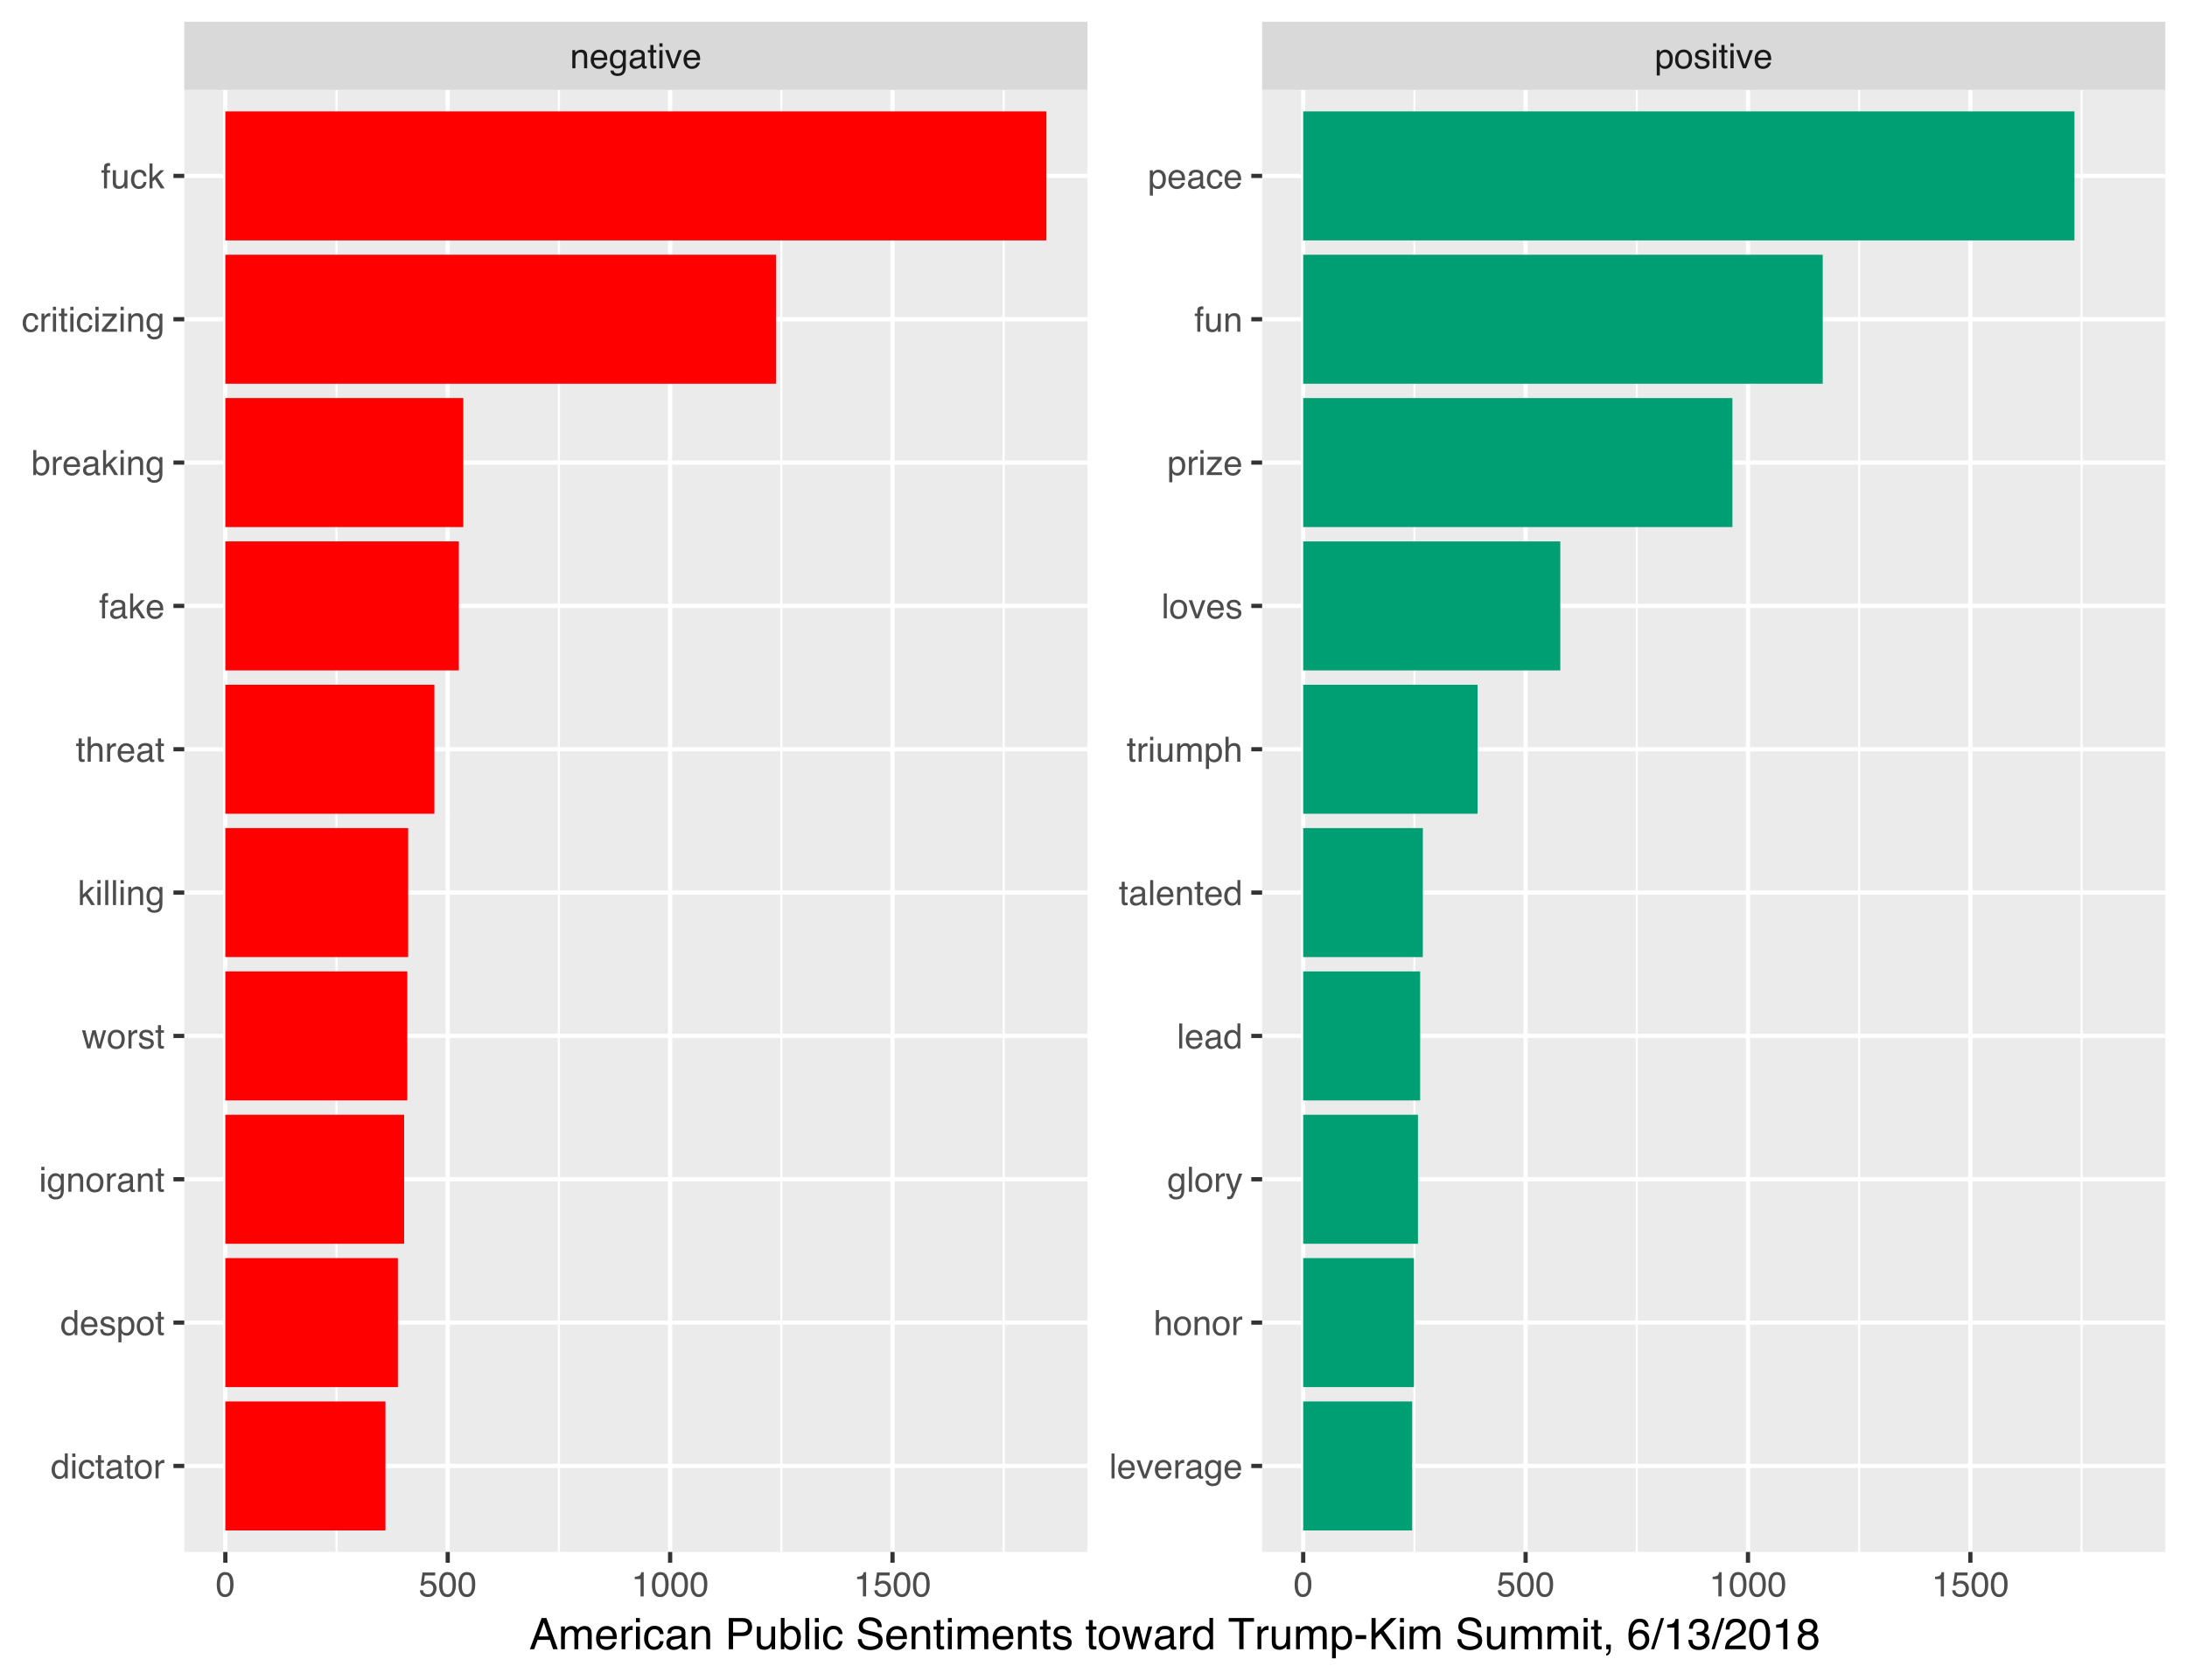 <?xml version="1.0"?>

<svg xmlns="http://www.w3.org/2000/svg" xmlns:xlink="http://www.w3.org/1999/xlink" width="553" height="425" viewBox="0 0 553 425" version="1.1">
<defs>
<g>
<symbol overflow="visible" id="glyph0-0">
<path style="stroke:none;" d="M 0.281 0 L 0.281 -6.312 L 5.297 -6.312 L 5.297 0 Z M 4.5 -0.797 L 4.5 -5.516 L 1.078 -5.516 L 1.078 -0.797 Z M 4.5 -0.797 "></path>
</symbol>
<symbol overflow="visible" id="glyph0-1">
<path style="stroke:none;" d="M 0.562 -4.594 L 1.297 -4.594 L 1.297 -3.953 C 1.516 -4.211 1.742 -4.398 1.984 -4.516 C 2.234 -4.641 2.508 -4.703 2.812 -4.703 C 3.457 -4.703 3.895 -4.473 4.125 -4.016 C 4.25 -3.766 4.312 -3.41 4.312 -2.953 L 4.312 0 L 3.531 0 L 3.531 -2.906 C 3.531 -3.176 3.488 -3.398 3.406 -3.578 C 3.27 -3.859 3.02 -4 2.656 -4 C 2.477 -4 2.328 -3.984 2.203 -3.953 C 1.992 -3.891 1.812 -3.766 1.656 -3.578 C 1.52 -3.422 1.43 -3.258 1.391 -3.094 C 1.359 -2.938 1.344 -2.707 1.344 -2.406 L 1.344 0 L 0.562 0 Z M 2.391 -4.719 Z M 2.391 -4.719 "></path>
</symbol>
<symbol overflow="visible" id="glyph0-2">
<path style="stroke:none;" d="M 2.484 -4.703 C 2.805 -4.703 3.117 -4.625 3.422 -4.469 C 3.734 -4.32 3.969 -4.125 4.125 -3.875 C 4.281 -3.645 4.383 -3.375 4.438 -3.062 C 4.488 -2.852 4.516 -2.516 4.516 -2.047 L 1.141 -2.047 C 1.148 -1.586 1.258 -1.211 1.469 -0.922 C 1.676 -0.641 1.992 -0.5 2.422 -0.5 C 2.828 -0.5 3.148 -0.633 3.391 -0.906 C 3.523 -1.062 3.625 -1.238 3.688 -1.438 L 4.453 -1.438 C 4.43 -1.27 4.363 -1.082 4.25 -0.875 C 4.133 -0.664 4.004 -0.5 3.859 -0.375 C 3.629 -0.145 3.344 0.008 3 0.094 C 2.812 0.133 2.598 0.156 2.359 0.156 C 1.785 0.156 1.301 -0.051 0.906 -0.469 C 0.508 -0.883 0.312 -1.469 0.312 -2.219 C 0.312 -2.945 0.508 -3.539 0.906 -4 C 1.312 -4.469 1.836 -4.703 2.484 -4.703 Z M 3.719 -2.672 C 3.688 -3.004 3.613 -3.27 3.5 -3.469 C 3.281 -3.844 2.926 -4.031 2.438 -4.031 C 2.082 -4.031 1.785 -3.898 1.547 -3.641 C 1.305 -3.391 1.176 -3.066 1.156 -2.672 Z M 2.406 -4.719 Z M 2.406 -4.719 "></path>
</symbol>
<symbol overflow="visible" id="glyph0-3">
<path style="stroke:none;" d="M 2.188 -4.688 C 2.551 -4.688 2.867 -4.598 3.141 -4.422 C 3.285 -4.316 3.43 -4.172 3.578 -3.984 L 3.578 -4.562 L 4.297 -4.562 L 4.297 -0.375 C 4.297 0.207 4.207 0.672 4.031 1.016 C 3.719 1.641 3.113 1.953 2.219 1.953 C 1.727 1.953 1.312 1.836 0.969 1.609 C 0.633 1.391 0.445 1.047 0.406 0.578 L 1.188 0.578 C 1.227 0.773 1.301 0.93 1.406 1.047 C 1.582 1.223 1.859 1.312 2.234 1.312 C 2.828 1.312 3.219 1.098 3.406 0.672 C 3.508 0.43 3.555 -0.004 3.547 -0.641 C 3.391 -0.398 3.203 -0.223 2.984 -0.109 C 2.773 0.004 2.488 0.062 2.125 0.062 C 1.633 0.062 1.203 -0.113 0.828 -0.469 C 0.453 -0.82 0.266 -1.41 0.266 -2.234 C 0.266 -3.004 0.453 -3.602 0.828 -4.031 C 1.203 -4.469 1.656 -4.688 2.188 -4.688 Z M 3.578 -2.312 C 3.578 -2.883 3.457 -3.305 3.219 -3.578 C 2.988 -3.859 2.691 -4 2.328 -4 C 1.785 -4 1.414 -3.742 1.219 -3.234 C 1.113 -2.961 1.062 -2.609 1.062 -2.172 C 1.062 -1.648 1.164 -1.254 1.375 -0.984 C 1.582 -0.711 1.863 -0.578 2.219 -0.578 C 2.77 -0.578 3.16 -0.828 3.391 -1.328 C 3.516 -1.609 3.578 -1.938 3.578 -2.312 Z M 2.281 -4.719 Z M 2.281 -4.719 "></path>
</symbol>
<symbol overflow="visible" id="glyph0-4">
<path style="stroke:none;" d="M 1.156 -1.219 C 1.156 -1 1.238 -0.82 1.406 -0.688 C 1.57 -0.562 1.766 -0.5 1.984 -0.5 C 2.254 -0.5 2.52 -0.562 2.781 -0.688 C 3.207 -0.895 3.422 -1.238 3.422 -1.719 L 3.422 -2.344 C 3.328 -2.281 3.203 -2.227 3.047 -2.188 C 2.898 -2.145 2.754 -2.117 2.609 -2.109 L 2.141 -2.047 C 1.867 -2.004 1.66 -1.945 1.516 -1.875 C 1.273 -1.738 1.156 -1.52 1.156 -1.219 Z M 3.031 -2.781 C 3.207 -2.812 3.328 -2.891 3.391 -3.016 C 3.422 -3.078 3.438 -3.176 3.438 -3.312 C 3.438 -3.57 3.344 -3.758 3.156 -3.875 C 2.969 -4 2.703 -4.062 2.359 -4.062 C 1.953 -4.062 1.664 -3.953 1.5 -3.734 C 1.406 -3.609 1.344 -3.43 1.312 -3.203 L 0.594 -3.203 C 0.602 -3.766 0.785 -4.156 1.141 -4.375 C 1.492 -4.602 1.906 -4.719 2.375 -4.719 C 2.914 -4.719 3.352 -4.613 3.688 -4.406 C 4.02 -4.195 4.188 -3.875 4.188 -3.438 L 4.188 -0.797 C 4.188 -0.711 4.203 -0.645 4.234 -0.594 C 4.273 -0.551 4.348 -0.531 4.453 -0.531 C 4.484 -0.531 4.52 -0.531 4.562 -0.531 C 4.602 -0.531 4.648 -0.535 4.703 -0.547 L 4.703 0.016 C 4.578 0.055 4.484 0.078 4.422 0.078 C 4.359 0.086 4.273 0.094 4.172 0.094 C 3.898 0.094 3.707 0 3.594 -0.188 C 3.531 -0.281 3.484 -0.422 3.453 -0.609 C 3.297 -0.398 3.07 -0.219 2.781 -0.062 C 2.488 0.082 2.16 0.156 1.797 0.156 C 1.367 0.156 1.02 0.023 0.75 -0.234 C 0.488 -0.492 0.359 -0.816 0.359 -1.203 C 0.359 -1.629 0.488 -1.957 0.75 -2.188 C 1.02 -2.426 1.367 -2.578 1.797 -2.641 Z M 2.391 -4.719 Z M 2.391 -4.719 "></path>
</symbol>
<symbol overflow="visible" id="glyph0-5">
<path style="stroke:none;" d="M 0.719 -5.891 L 1.5 -5.891 L 1.5 -4.594 L 2.234 -4.594 L 2.234 -3.969 L 1.5 -3.969 L 1.5 -0.969 C 1.5 -0.801 1.555 -0.691 1.672 -0.641 C 1.723 -0.609 1.82 -0.594 1.969 -0.594 C 2 -0.594 2.035 -0.594 2.078 -0.594 C 2.129 -0.594 2.18 -0.598 2.234 -0.609 L 2.234 0 C 2.148 0.02 2.055 0.035 1.953 0.047 C 1.859 0.066 1.758 0.078 1.656 0.078 C 1.289 0.078 1.039 -0.016 0.906 -0.203 C 0.781 -0.391 0.719 -0.629 0.719 -0.922 L 0.719 -3.969 L 0.094 -3.969 L 0.094 -4.594 L 0.719 -4.594 Z M 0.719 -5.891 "></path>
</symbol>
<symbol overflow="visible" id="glyph0-6">
<path style="stroke:none;" d="M 0.562 -4.578 L 1.359 -4.578 L 1.359 0 L 0.562 0 Z M 0.562 -6.312 L 1.359 -6.312 L 1.359 -5.438 L 0.562 -5.438 Z M 0.562 -6.312 "></path>
</symbol>
<symbol overflow="visible" id="glyph0-7">
<path style="stroke:none;" d="M 0.938 -4.594 L 2.172 -0.859 L 3.453 -4.594 L 4.297 -4.594 L 2.562 0 L 1.75 0 L 0.047 -4.594 Z M 0.938 -4.594 "></path>
</symbol>
<symbol overflow="visible" id="glyph0-8">
<path style="stroke:none;" d="M 2.516 -0.516 C 2.867 -0.516 3.164 -0.664 3.406 -0.969 C 3.645 -1.27 3.766 -1.723 3.766 -2.328 C 3.766 -2.691 3.711 -3.004 3.609 -3.266 C 3.41 -3.773 3.047 -4.031 2.516 -4.031 C 1.973 -4.031 1.602 -3.766 1.406 -3.234 C 1.301 -2.941 1.25 -2.578 1.25 -2.141 C 1.25 -1.785 1.301 -1.484 1.406 -1.234 C 1.602 -0.754 1.973 -0.516 2.516 -0.516 Z M 0.5 -4.578 L 1.266 -4.578 L 1.266 -3.969 C 1.41 -4.176 1.578 -4.336 1.766 -4.453 C 2.023 -4.629 2.332 -4.719 2.688 -4.719 C 3.207 -4.719 3.648 -4.516 4.016 -4.109 C 4.379 -3.711 4.562 -3.145 4.562 -2.406 C 4.562 -1.395 4.297 -0.676 3.766 -0.25 C 3.43 0.02 3.047 0.156 2.609 0.156 C 2.266 0.156 1.973 0.078 1.734 -0.078 C 1.598 -0.16 1.445 -0.305 1.281 -0.516 L 1.281 1.828 L 0.5 1.828 Z M 0.5 -4.578 "></path>
</symbol>
<symbol overflow="visible" id="glyph0-9">
<path style="stroke:none;" d="M 2.391 -0.5 C 2.898 -0.5 3.25 -0.691 3.438 -1.078 C 3.633 -1.461 3.734 -1.895 3.734 -2.375 C 3.734 -2.801 3.664 -3.148 3.531 -3.422 C 3.312 -3.848 2.938 -4.062 2.406 -4.062 C 1.926 -4.062 1.578 -3.879 1.359 -3.516 C 1.148 -3.16 1.047 -2.727 1.047 -2.219 C 1.047 -1.727 1.148 -1.316 1.359 -0.984 C 1.578 -0.66 1.922 -0.5 2.391 -0.5 Z M 2.422 -4.734 C 3.016 -4.734 3.516 -4.535 3.922 -4.141 C 4.336 -3.742 4.547 -3.16 4.547 -2.391 C 4.547 -1.648 4.363 -1.035 4 -0.547 C 3.633 -0.066 3.07 0.172 2.312 0.172 C 1.688 0.172 1.188 -0.039 0.812 -0.469 C 0.438 -0.895 0.25 -1.473 0.25 -2.203 C 0.25 -2.973 0.445 -3.586 0.844 -4.047 C 1.238 -4.504 1.766 -4.734 2.422 -4.734 Z M 2.391 -4.719 Z M 2.391 -4.719 "></path>
</symbol>
<symbol overflow="visible" id="glyph0-10">
<path style="stroke:none;" d="M 1.031 -1.438 C 1.051 -1.188 1.113 -0.988 1.219 -0.844 C 1.414 -0.602 1.754 -0.484 2.234 -0.484 C 2.516 -0.484 2.766 -0.539 2.984 -0.656 C 3.203 -0.781 3.312 -0.973 3.312 -1.234 C 3.312 -1.43 3.223 -1.582 3.047 -1.688 C 2.941 -1.75 2.723 -1.82 2.391 -1.906 L 1.781 -2.062 C 1.383 -2.164 1.094 -2.273 0.906 -2.391 C 0.57 -2.598 0.406 -2.891 0.406 -3.266 C 0.406 -3.691 0.562 -4.039 0.875 -4.312 C 1.195 -4.582 1.617 -4.719 2.141 -4.719 C 2.836 -4.719 3.336 -4.516 3.641 -4.109 C 3.836 -3.848 3.93 -3.57 3.922 -3.281 L 3.203 -3.281 C 3.18 -3.457 3.117 -3.613 3.016 -3.75 C 2.836 -3.957 2.531 -4.062 2.094 -4.062 C 1.801 -4.062 1.578 -4.004 1.422 -3.891 C 1.273 -3.773 1.203 -3.629 1.203 -3.453 C 1.203 -3.254 1.301 -3.094 1.5 -2.969 C 1.613 -2.895 1.781 -2.832 2 -2.781 L 2.516 -2.656 C 3.066 -2.52 3.438 -2.391 3.625 -2.266 C 3.926 -2.066 4.078 -1.754 4.078 -1.328 C 4.078 -0.922 3.922 -0.566 3.609 -0.266 C 3.305 0.023 2.832 0.172 2.188 0.172 C 1.508 0.172 1.023 0.02 0.734 -0.281 C 0.453 -0.594 0.301 -0.977 0.281 -1.438 Z M 2.172 -4.719 Z M 2.172 -4.719 "></path>
</symbol>
<symbol overflow="visible" id="glyph0-11">
<path style="stroke:none;" d="M 2.375 -6.156 C 3.176 -6.156 3.754 -5.828 4.109 -5.172 C 4.379 -4.66 4.516 -3.961 4.516 -3.078 C 4.516 -2.242 4.391 -1.555 4.141 -1.016 C 3.785 -0.223 3.195 0.172 2.375 0.172 C 1.633 0.172 1.082 -0.148 0.719 -0.797 C 0.426 -1.328 0.281 -2.047 0.281 -2.953 C 0.281 -3.648 0.367 -4.25 0.547 -4.75 C 0.879 -5.688 1.488 -6.156 2.375 -6.156 Z M 2.375 -0.531 C 2.77 -0.531 3.086 -0.707 3.328 -1.062 C 3.566 -1.426 3.688 -2.086 3.688 -3.047 C 3.688 -3.754 3.598 -4.332 3.422 -4.781 C 3.254 -5.227 2.922 -5.453 2.422 -5.453 C 1.973 -5.453 1.641 -5.238 1.422 -4.812 C 1.211 -4.383 1.109 -3.754 1.109 -2.922 C 1.109 -2.297 1.176 -1.789 1.312 -1.406 C 1.52 -0.82 1.875 -0.531 2.375 -0.531 Z M 2.375 -0.531 "></path>
</symbol>
<symbol overflow="visible" id="glyph0-12">
<path style="stroke:none;" d="M 1.094 -1.562 C 1.133 -1.125 1.336 -0.82 1.703 -0.656 C 1.879 -0.57 2.094 -0.531 2.344 -0.531 C 2.801 -0.531 3.141 -0.676 3.359 -0.969 C 3.578 -1.258 3.688 -1.582 3.688 -1.938 C 3.688 -2.363 3.555 -2.691 3.297 -2.922 C 3.035 -3.16 2.719 -3.281 2.344 -3.281 C 2.082 -3.281 1.852 -3.227 1.656 -3.125 C 1.469 -3.02 1.305 -2.879 1.172 -2.703 L 0.5 -2.734 L 0.969 -6.047 L 4.172 -6.047 L 4.172 -5.297 L 1.562 -5.297 L 1.297 -3.594 C 1.43 -3.695 1.566 -3.773 1.703 -3.828 C 1.93 -3.93 2.195 -3.984 2.5 -3.984 C 3.062 -3.984 3.535 -3.801 3.922 -3.438 C 4.316 -3.07 4.516 -2.609 4.516 -2.047 C 4.516 -1.461 4.332 -0.945 3.969 -0.5 C 3.613 -0.062 3.047 0.156 2.266 0.156 C 1.754 0.156 1.305 0.016 0.922 -0.266 C 0.547 -0.547 0.332 -0.977 0.281 -1.562 Z M 1.094 -1.562 "></path>
</symbol>
<symbol overflow="visible" id="glyph0-13">
<path style="stroke:none;" d="M 0.844 -4.359 L 0.844 -4.953 C 1.395 -5.004 1.781 -5.094 2 -5.219 C 2.227 -5.344 2.395 -5.645 2.5 -6.125 L 3.109 -6.125 L 3.109 0 L 2.297 0 L 2.297 -4.359 Z M 0.844 -4.359 "></path>
</symbol>
<symbol overflow="visible" id="glyph0-14">
<path style="stroke:none;" d="M 0.594 -6.312 L 1.359 -6.312 L 1.359 0 L 0.594 0 Z M 0.594 -6.312 "></path>
</symbol>
<symbol overflow="visible" id="glyph0-15">
<path style="stroke:none;" d="M 0.594 -4.594 L 1.328 -4.594 L 1.328 -3.812 C 1.379 -3.957 1.523 -4.141 1.766 -4.359 C 2.004 -4.586 2.273 -4.703 2.578 -4.703 C 2.586 -4.703 2.609 -4.695 2.641 -4.688 C 2.68 -4.688 2.742 -4.688 2.828 -4.688 L 2.828 -3.859 C 2.773 -3.867 2.727 -3.875 2.688 -3.875 C 2.656 -3.883 2.617 -3.891 2.578 -3.891 C 2.18 -3.891 1.879 -3.766 1.672 -3.516 C 1.461 -3.266 1.359 -2.973 1.359 -2.641 L 1.359 0 L 0.594 0 Z M 0.594 -4.594 "></path>
</symbol>
<symbol overflow="visible" id="glyph0-16">
<path style="stroke:none;" d="M 0.562 -6.328 L 1.344 -6.328 L 1.344 -3.984 C 1.52 -4.211 1.68 -4.375 1.828 -4.469 C 2.078 -4.633 2.391 -4.719 2.766 -4.719 C 3.43 -4.719 3.883 -4.484 4.125 -4.016 C 4.25 -3.754 4.312 -3.398 4.312 -2.953 L 4.312 0 L 3.516 0 L 3.516 -2.906 C 3.516 -3.238 3.473 -3.484 3.391 -3.641 C 3.254 -3.891 2.992 -4.016 2.609 -4.016 C 2.285 -4.016 1.992 -3.906 1.734 -3.688 C 1.473 -3.469 1.344 -3.051 1.344 -2.438 L 1.344 0 L 0.562 0 Z M 0.562 -6.328 "></path>
</symbol>
<symbol overflow="visible" id="glyph0-17">
<path style="stroke:none;" d="M 3.438 -4.594 L 4.297 -4.594 C 4.18 -4.301 3.938 -3.629 3.562 -2.578 C 3.289 -1.785 3.055 -1.145 2.859 -0.656 C 2.41 0.52 2.094 1.238 1.906 1.5 C 1.727 1.758 1.414 1.891 0.969 1.891 C 0.863 1.891 0.781 1.883 0.719 1.875 C 0.664 1.863 0.594 1.848 0.5 1.828 L 0.5 1.125 C 0.633 1.156 0.734 1.176 0.797 1.188 C 0.859 1.195 0.91 1.203 0.953 1.203 C 1.098 1.203 1.203 1.176 1.266 1.125 C 1.336 1.082 1.395 1.023 1.438 0.953 C 1.457 0.93 1.508 0.812 1.594 0.594 C 1.688 0.383 1.754 0.234 1.797 0.141 L 0.094 -4.594 L 0.969 -4.594 L 2.203 -0.859 Z M 2.188 -4.719 Z M 2.188 -4.719 "></path>
</symbol>
<symbol overflow="visible" id="glyph0-18">
<path style="stroke:none;" d="M 1.062 -2.25 C 1.062 -1.75 1.164 -1.332 1.375 -1 C 1.582 -0.676 1.914 -0.516 2.375 -0.516 C 2.727 -0.516 3.02 -0.664 3.25 -0.969 C 3.488 -1.281 3.609 -1.723 3.609 -2.297 C 3.609 -2.879 3.488 -3.305 3.25 -3.578 C 3.008 -3.859 2.711 -4 2.359 -4 C 1.973 -4 1.66 -3.848 1.422 -3.547 C 1.18 -3.254 1.062 -2.82 1.062 -2.25 Z M 2.219 -4.688 C 2.57 -4.688 2.867 -4.609 3.109 -4.453 C 3.242 -4.367 3.398 -4.219 3.578 -4 L 3.578 -6.328 L 4.312 -6.328 L 4.312 0 L 3.625 0 L 3.625 -0.641 C 3.438 -0.359 3.219 -0.156 2.969 -0.031 C 2.727 0.094 2.453 0.156 2.141 0.156 C 1.617 0.156 1.172 -0.055 0.797 -0.484 C 0.422 -0.91 0.234 -1.484 0.234 -2.203 C 0.234 -2.867 0.406 -3.445 0.75 -3.938 C 1.094 -4.438 1.582 -4.688 2.219 -4.688 Z M 2.219 -4.688 "></path>
</symbol>
<symbol overflow="visible" id="glyph0-19">
<path style="stroke:none;" d="M 1.344 -4.594 L 1.344 -1.547 C 1.344 -1.305 1.379 -1.113 1.453 -0.969 C 1.586 -0.695 1.844 -0.562 2.219 -0.562 C 2.758 -0.562 3.125 -0.801 3.312 -1.281 C 3.426 -1.539 3.484 -1.895 3.484 -2.344 L 3.484 -4.594 L 4.25 -4.594 L 4.25 0 L 3.516 0 L 3.531 -0.672 C 3.426 -0.504 3.301 -0.359 3.156 -0.234 C 2.863 0.004 2.504 0.125 2.078 0.125 C 1.422 0.125 0.977 -0.094 0.75 -0.531 C 0.613 -0.77 0.547 -1.082 0.547 -1.469 L 0.547 -4.594 Z M 2.406 -4.719 Z M 2.406 -4.719 "></path>
</symbol>
<symbol overflow="visible" id="glyph0-20">
<path style="stroke:none;" d="M 0.562 -4.594 L 1.328 -4.594 L 1.328 -3.953 C 1.516 -4.172 1.68 -4.332 1.828 -4.438 C 2.086 -4.613 2.379 -4.703 2.703 -4.703 C 3.066 -4.703 3.359 -4.613 3.578 -4.438 C 3.703 -4.332 3.816 -4.18 3.922 -3.984 C 4.098 -4.223 4.301 -4.398 4.531 -4.516 C 4.758 -4.641 5.02 -4.703 5.312 -4.703 C 5.926 -4.703 6.348 -4.477 6.578 -4.031 C 6.691 -3.789 6.75 -3.469 6.75 -3.062 L 6.75 0 L 5.953 0 L 5.953 -3.203 C 5.953 -3.504 5.875 -3.711 5.719 -3.828 C 5.57 -3.941 5.383 -4 5.156 -4 C 4.852 -4 4.594 -3.895 4.375 -3.688 C 4.156 -3.488 4.047 -3.148 4.047 -2.672 L 4.047 0 L 3.266 0 L 3.266 -3 C 3.266 -3.312 3.227 -3.539 3.156 -3.688 C 3.039 -3.895 2.82 -4 2.5 -4 C 2.207 -4 1.941 -3.883 1.703 -3.656 C 1.461 -3.438 1.344 -3.031 1.344 -2.438 L 1.344 0 L 0.562 0 Z M 0.562 -4.594 "></path>
</symbol>
<symbol overflow="visible" id="glyph0-21">
<path style="stroke:none;" d="M 0.219 -0.609 L 2.953 -3.906 L 0.422 -3.906 L 0.422 -4.594 L 3.984 -4.594 L 3.984 -3.969 L 1.281 -0.688 L 4.078 -0.688 L 4.078 0 L 0.219 0 Z M 2.219 -4.719 Z M 2.219 -4.719 "></path>
</symbol>
<symbol overflow="visible" id="glyph0-22">
<path style="stroke:none;" d="M 0.766 -5.297 C 0.773 -5.617 0.828 -5.852 0.922 -6 C 1.109 -6.27 1.457 -6.406 1.969 -6.406 C 2.02 -6.406 2.07 -6.398 2.125 -6.391 C 2.176 -6.391 2.234 -6.391 2.297 -6.391 L 2.297 -5.672 C 2.211 -5.68 2.156 -5.688 2.125 -5.688 C 2.094 -5.688 2.055 -5.688 2.016 -5.688 C 1.785 -5.688 1.645 -5.625 1.594 -5.5 C 1.551 -5.383 1.531 -5.078 1.531 -4.578 L 2.297 -4.578 L 2.297 -3.969 L 1.531 -3.969 L 1.531 0 L 0.766 0 L 0.766 -3.969 L 0.125 -3.969 L 0.125 -4.578 L 0.766 -4.578 Z M 0.766 -5.297 "></path>
</symbol>
<symbol overflow="visible" id="glyph0-23">
<path style="stroke:none;" d="M 2.344 -4.734 C 2.863 -4.734 3.285 -4.609 3.609 -4.359 C 3.93 -4.109 4.125 -3.672 4.188 -3.047 L 3.438 -3.047 C 3.395 -3.336 3.289 -3.578 3.125 -3.766 C 2.957 -3.953 2.695 -4.047 2.344 -4.047 C 1.852 -4.047 1.5 -3.801 1.281 -3.312 C 1.145 -3.008 1.078 -2.629 1.078 -2.172 C 1.078 -1.703 1.172 -1.312 1.359 -1 C 1.555 -0.688 1.867 -0.531 2.297 -0.531 C 2.609 -0.531 2.859 -0.625 3.047 -0.812 C 3.234 -1.008 3.363 -1.281 3.438 -1.625 L 4.188 -1.625 C 4.102 -1.02 3.891 -0.57 3.547 -0.281 C 3.203 0 2.766 0.141 2.234 0.141 C 1.629 0.141 1.145 -0.078 0.781 -0.516 C 0.426 -0.961 0.25 -1.516 0.25 -2.172 C 0.25 -2.984 0.445 -3.613 0.844 -4.062 C 1.238 -4.508 1.738 -4.734 2.344 -4.734 Z M 2.219 -4.719 Z M 2.219 -4.719 "></path>
</symbol>
<symbol overflow="visible" id="glyph0-24">
<path style="stroke:none;" d="M 0.922 -4.594 L 1.812 -0.969 L 2.703 -4.594 L 3.578 -4.594 L 4.469 -1 L 5.422 -4.594 L 6.188 -4.594 L 4.859 0 L 4.047 0 L 3.109 -3.562 L 2.203 0 L 1.406 0 L 0.078 -4.594 Z M 0.922 -4.594 "></path>
</symbol>
<symbol overflow="visible" id="glyph0-25">
<path style="stroke:none;" d="M 0.547 -6.312 L 1.297 -6.312 L 1.297 -2.641 L 3.281 -4.594 L 4.266 -4.594 L 2.5 -2.875 L 4.359 0 L 3.375 0 L 1.938 -2.312 L 1.297 -1.734 L 1.297 0 L 0.547 0 Z M 0.547 -6.312 "></path>
</symbol>
<symbol overflow="visible" id="glyph0-26">
<path style="stroke:none;" d="M 0.5 -6.328 L 1.266 -6.328 L 1.266 -4.047 C 1.43 -4.266 1.629 -4.43 1.859 -4.547 C 2.098 -4.66 2.352 -4.719 2.625 -4.719 C 3.195 -4.719 3.66 -4.52 4.016 -4.125 C 4.379 -3.738 4.562 -3.16 4.562 -2.391 C 4.562 -1.66 4.383 -1.055 4.031 -0.578 C 3.676 -0.098 3.188 0.141 2.562 0.141 C 2.219 0.141 1.922 0.055 1.672 -0.109 C 1.535 -0.203 1.383 -0.363 1.219 -0.594 L 1.219 0 L 0.5 0 Z M 2.516 -0.531 C 2.93 -0.531 3.242 -0.695 3.453 -1.031 C 3.66 -1.363 3.766 -1.801 3.766 -2.344 C 3.766 -2.832 3.66 -3.234 3.453 -3.547 C 3.242 -3.867 2.938 -4.031 2.531 -4.031 C 2.188 -4.031 1.879 -3.898 1.609 -3.641 C 1.348 -3.379 1.219 -2.945 1.219 -2.344 C 1.219 -1.914 1.27 -1.566 1.375 -1.297 C 1.582 -0.785 1.961 -0.531 2.516 -0.531 Z M 2.516 -0.531 "></path>
</symbol>
<symbol overflow="visible" id="glyph1-0">
<path style="stroke:none;" d="M 0.359 0 L 0.359 -7.891 L 6.625 -7.891 L 6.625 0 Z M 5.625 -0.984 L 5.625 -6.906 L 1.344 -6.906 L 1.344 -0.984 Z M 5.625 -0.984 "></path>
</symbol>
<symbol overflow="visible" id="glyph1-1">
<path style="stroke:none;" d="M 4.891 -3.234 L 3.688 -6.719 L 2.422 -3.234 Z M 3.125 -7.891 L 4.344 -7.891 L 7.203 0 L 6.031 0 L 5.234 -2.359 L 2.109 -2.359 L 1.25 0 L 0.156 0 Z M 3.688 -7.891 Z M 3.688 -7.891 "></path>
</symbol>
<symbol overflow="visible" id="glyph1-2">
<path style="stroke:none;" d="M 0.703 -5.75 L 1.672 -5.75 L 1.672 -4.938 C 1.898 -5.219 2.102 -5.422 2.281 -5.547 C 2.602 -5.766 2.969 -5.875 3.375 -5.875 C 3.832 -5.875 4.203 -5.766 4.484 -5.547 C 4.641 -5.41 4.781 -5.219 4.906 -4.969 C 5.125 -5.281 5.379 -5.508 5.672 -5.656 C 5.961 -5.801 6.285 -5.875 6.641 -5.875 C 7.41 -5.875 7.938 -5.598 8.219 -5.047 C 8.375 -4.742 8.453 -4.336 8.453 -3.828 L 8.453 0 L 7.438 0 L 7.438 -4 C 7.438 -4.383 7.344 -4.645 7.156 -4.781 C 6.969 -4.926 6.734 -5 6.453 -5 C 6.078 -5 5.75 -4.867 5.469 -4.609 C 5.195 -4.359 5.062 -3.938 5.062 -3.344 L 5.062 0 L 4.078 0 L 4.078 -3.75 C 4.078 -4.145 4.031 -4.43 3.938 -4.609 C 3.789 -4.879 3.52 -5.016 3.125 -5.016 C 2.758 -5.016 2.426 -4.867 2.125 -4.578 C 1.82 -4.297 1.672 -3.785 1.672 -3.047 L 1.672 0 L 0.703 0 Z M 0.703 -5.75 "></path>
</symbol>
<symbol overflow="visible" id="glyph1-3">
<path style="stroke:none;" d="M 3.109 -5.875 C 3.516 -5.875 3.906 -5.781 4.281 -5.594 C 4.664 -5.406 4.961 -5.156 5.172 -4.844 C 5.359 -4.562 5.484 -4.223 5.547 -3.828 C 5.609 -3.566 5.641 -3.145 5.641 -2.562 L 1.422 -2.562 C 1.441 -1.977 1.578 -1.508 1.828 -1.156 C 2.086 -0.812 2.488 -0.641 3.031 -0.641 C 3.539 -0.641 3.945 -0.805 4.25 -1.141 C 4.414 -1.328 4.535 -1.551 4.609 -1.812 L 5.562 -1.812 C 5.531 -1.594 5.441 -1.352 5.297 -1.094 C 5.16 -0.832 5.004 -0.625 4.828 -0.469 C 4.535 -0.176 4.176 0.02 3.75 0.125 C 3.508 0.176 3.242 0.203 2.953 0.203 C 2.234 0.203 1.625 -0.055 1.125 -0.578 C 0.633 -1.098 0.391 -1.828 0.391 -2.766 C 0.391 -3.691 0.641 -4.441 1.141 -5.016 C 1.641 -5.586 2.297 -5.875 3.109 -5.875 Z M 4.641 -3.328 C 4.609 -3.754 4.52 -4.094 4.375 -4.344 C 4.102 -4.801 3.66 -5.031 3.047 -5.031 C 2.598 -5.031 2.223 -4.867 1.922 -4.547 C 1.629 -4.234 1.473 -3.828 1.453 -3.328 Z M 3.016 -5.891 Z M 3.016 -5.891 "></path>
</symbol>
<symbol overflow="visible" id="glyph1-4">
<path style="stroke:none;" d="M 0.734 -5.75 L 1.656 -5.75 L 1.656 -4.766 C 1.727 -4.953 1.91 -5.18 2.203 -5.453 C 2.492 -5.734 2.832 -5.875 3.219 -5.875 C 3.238 -5.875 3.27 -5.875 3.312 -5.875 C 3.352 -5.875 3.426 -5.867 3.531 -5.859 L 3.531 -4.828 C 3.477 -4.836 3.426 -4.844 3.375 -4.844 C 3.32 -4.852 3.27 -4.859 3.219 -4.859 C 2.727 -4.859 2.352 -4.703 2.094 -4.391 C 1.832 -4.078 1.703 -3.719 1.703 -3.312 L 1.703 0 L 0.734 0 Z M 0.734 -5.75 "></path>
</symbol>
<symbol overflow="visible" id="glyph1-5">
<path style="stroke:none;" d="M 0.703 -5.719 L 1.688 -5.719 L 1.688 0 L 0.703 0 Z M 0.703 -7.891 L 1.688 -7.891 L 1.688 -6.797 L 0.703 -6.797 Z M 0.703 -7.891 "></path>
</symbol>
<symbol overflow="visible" id="glyph1-6">
<path style="stroke:none;" d="M 2.922 -5.922 C 3.578 -5.922 4.109 -5.758 4.516 -5.438 C 4.922 -5.125 5.164 -4.582 5.25 -3.812 L 4.297 -3.812 C 4.242 -4.164 4.113 -4.457 3.906 -4.688 C 3.707 -4.926 3.379 -5.047 2.922 -5.047 C 2.305 -5.047 1.867 -4.75 1.609 -4.156 C 1.43 -3.758 1.344 -3.273 1.344 -2.703 C 1.344 -2.129 1.461 -1.645 1.703 -1.25 C 1.953 -0.852 2.336 -0.656 2.859 -0.656 C 3.266 -0.656 3.582 -0.773 3.812 -1.016 C 4.051 -1.266 4.211 -1.602 4.297 -2.031 L 5.25 -2.031 C 5.133 -1.27 4.863 -0.711 4.438 -0.359 C 4.008 -0.004 3.457 0.172 2.781 0.172 C 2.031 0.172 1.43 -0.102 0.984 -0.656 C 0.535 -1.207 0.312 -1.895 0.312 -2.719 C 0.312 -3.727 0.555 -4.516 1.047 -5.078 C 1.535 -5.641 2.16 -5.922 2.922 -5.922 Z M 2.781 -5.891 Z M 2.781 -5.891 "></path>
</symbol>
<symbol overflow="visible" id="glyph1-7">
<path style="stroke:none;" d="M 1.453 -1.531 C 1.453 -1.25 1.551 -1.023 1.75 -0.859 C 1.957 -0.703 2.203 -0.625 2.484 -0.625 C 2.816 -0.625 3.145 -0.703 3.469 -0.859 C 4.008 -1.117 4.281 -1.551 4.281 -2.156 L 4.281 -2.922 C 4.156 -2.848 4 -2.785 3.812 -2.734 C 3.633 -2.691 3.453 -2.656 3.266 -2.625 L 2.688 -2.562 C 2.332 -2.508 2.066 -2.438 1.891 -2.344 C 1.598 -2.164 1.453 -1.895 1.453 -1.531 Z M 3.797 -3.484 C 4.016 -3.516 4.16 -3.609 4.234 -3.766 C 4.273 -3.848 4.297 -3.973 4.297 -4.141 C 4.297 -4.461 4.176 -4.695 3.938 -4.844 C 3.707 -5 3.375 -5.078 2.938 -5.078 C 2.438 -5.078 2.082 -4.941 1.875 -4.672 C 1.75 -4.516 1.672 -4.289 1.641 -4 L 0.734 -4 C 0.754 -4.707 0.984 -5.195 1.422 -5.469 C 1.867 -5.75 2.383 -5.891 2.969 -5.891 C 3.645 -5.891 4.191 -5.758 4.609 -5.5 C 5.035 -5.25 5.25 -4.848 5.25 -4.297 L 5.25 -0.984 C 5.25 -0.891 5.266 -0.812 5.297 -0.75 C 5.336 -0.688 5.426 -0.656 5.562 -0.656 C 5.602 -0.656 5.648 -0.656 5.703 -0.656 C 5.766 -0.664 5.82 -0.676 5.875 -0.688 L 5.875 0.031 C 5.727 0.07 5.613 0.098 5.531 0.109 C 5.457 0.117 5.352 0.125 5.219 0.125 C 4.883 0.125 4.641 0.004 4.484 -0.234 C 4.41 -0.359 4.359 -0.535 4.328 -0.766 C 4.129 -0.504 3.844 -0.281 3.469 -0.094 C 3.102 0.094 2.695 0.188 2.25 0.188 C 1.719 0.188 1.281 0.023 0.938 -0.297 C 0.602 -0.617 0.438 -1.023 0.438 -1.516 C 0.438 -2.047 0.602 -2.457 0.938 -2.75 C 1.27 -3.039 1.707 -3.223 2.25 -3.297 Z M 2.984 -5.891 Z M 2.984 -5.891 "></path>
</symbol>
<symbol overflow="visible" id="glyph1-8">
<path style="stroke:none;" d="M 0.703 -5.75 L 1.625 -5.75 L 1.625 -4.938 C 1.895 -5.27 2.18 -5.508 2.484 -5.656 C 2.797 -5.801 3.133 -5.875 3.5 -5.875 C 4.32 -5.875 4.875 -5.594 5.156 -5.031 C 5.312 -4.719 5.391 -4.27 5.391 -3.688 L 5.391 0 L 4.422 0 L 4.422 -3.625 C 4.422 -3.977 4.367 -4.258 4.266 -4.469 C 4.086 -4.832 3.773 -5.016 3.328 -5.016 C 3.098 -5.016 2.91 -4.988 2.766 -4.938 C 2.492 -4.863 2.258 -4.707 2.062 -4.469 C 1.906 -4.281 1.801 -4.082 1.75 -3.875 C 1.695 -3.676 1.672 -3.391 1.672 -3.016 L 1.672 0 L 0.703 0 Z M 2.984 -5.891 Z M 2.984 -5.891 "></path>
</symbol>
<symbol overflow="visible" id="glyph1-9">
<path style="stroke:none;" d=""></path>
</symbol>
<symbol overflow="visible" id="glyph1-10">
<path style="stroke:none;" d="M 0.938 -7.891 L 4.484 -7.891 C 5.191 -7.891 5.758 -7.691 6.188 -7.297 C 6.613 -6.898 6.828 -6.344 6.828 -5.625 C 6.828 -5.008 6.633 -4.473 6.25 -4.016 C 5.875 -3.555 5.285 -3.328 4.484 -3.328 L 2.016 -3.328 L 2.016 0 L 0.938 0 Z M 5.75 -5.625 C 5.75 -6.207 5.535 -6.602 5.109 -6.812 C 4.867 -6.914 4.547 -6.969 4.141 -6.969 L 2.016 -6.969 L 2.016 -4.234 L 4.141 -4.234 C 4.617 -4.234 5.004 -4.332 5.297 -4.531 C 5.598 -4.738 5.75 -5.102 5.75 -5.625 Z M 5.75 -5.625 "></path>
</symbol>
<symbol overflow="visible" id="glyph1-11">
<path style="stroke:none;" d="M 1.672 -5.75 L 1.672 -1.938 C 1.672 -1.645 1.719 -1.406 1.812 -1.219 C 1.988 -0.875 2.312 -0.703 2.781 -0.703 C 3.445 -0.703 3.906 -1 4.156 -1.594 C 4.281 -1.914 4.344 -2.359 4.344 -2.922 L 4.344 -5.75 L 5.312 -5.75 L 5.312 0 L 4.406 0 L 4.422 -0.844 C 4.297 -0.625 4.141 -0.441 3.953 -0.297 C 3.578 0.004 3.129 0.156 2.609 0.156 C 1.785 0.156 1.223 -0.117 0.922 -0.672 C 0.766 -0.961 0.688 -1.352 0.688 -1.844 L 0.688 -5.75 Z M 3 -5.891 Z M 3 -5.891 "></path>
</symbol>
<symbol overflow="visible" id="glyph1-12">
<path style="stroke:none;" d="M 0.641 -7.922 L 1.578 -7.922 L 1.578 -5.047 C 1.785 -5.328 2.035 -5.539 2.328 -5.688 C 2.617 -5.832 2.938 -5.906 3.281 -5.906 C 4 -5.906 4.582 -5.656 5.031 -5.156 C 5.477 -4.664 5.703 -3.941 5.703 -2.984 C 5.703 -2.078 5.477 -1.32 5.031 -0.719 C 4.594 -0.113 3.984 0.188 3.203 0.188 C 2.766 0.188 2.395 0.078 2.094 -0.141 C 1.914 -0.266 1.727 -0.461 1.531 -0.734 L 1.531 0 L 0.641 0 Z M 3.141 -0.672 C 3.672 -0.672 4.062 -0.879 4.312 -1.297 C 4.57 -1.711 4.703 -2.258 4.703 -2.938 C 4.703 -3.539 4.57 -4.039 4.312 -4.438 C 4.062 -4.832 3.68 -5.031 3.172 -5.031 C 2.734 -5.031 2.348 -4.867 2.016 -4.547 C 1.68 -4.223 1.516 -3.688 1.516 -2.938 C 1.516 -2.395 1.582 -1.957 1.719 -1.625 C 1.977 -0.988 2.453 -0.672 3.141 -0.672 Z M 3.141 -0.672 "></path>
</symbol>
<symbol overflow="visible" id="glyph1-13">
<path style="stroke:none;" d="M 0.734 -7.891 L 1.703 -7.891 L 1.703 0 L 0.734 0 Z M 0.734 -7.891 "></path>
</symbol>
<symbol overflow="visible" id="glyph1-14">
<path style="stroke:none;" d="M 1.531 -2.547 C 1.562 -2.098 1.672 -1.734 1.859 -1.453 C 2.211 -0.93 2.836 -0.672 3.734 -0.672 C 4.129 -0.672 4.492 -0.727 4.828 -0.844 C 5.461 -1.062 5.781 -1.457 5.781 -2.031 C 5.781 -2.469 5.645 -2.773 5.375 -2.953 C 5.102 -3.129 4.676 -3.285 4.094 -3.422 L 3.031 -3.656 C 2.332 -3.82 1.836 -4 1.547 -4.188 C 1.047 -4.508 0.797 -5 0.797 -5.656 C 0.797 -6.363 1.039 -6.945 1.531 -7.406 C 2.02 -7.863 2.711 -8.094 3.609 -8.094 C 4.441 -8.094 5.145 -7.891 5.719 -7.484 C 6.301 -7.086 6.594 -6.453 6.594 -5.578 L 5.594 -5.578 C 5.531 -5.992 5.414 -6.316 5.25 -6.547 C 4.914 -6.961 4.359 -7.172 3.578 -7.172 C 2.953 -7.172 2.5 -7.035 2.219 -6.766 C 1.945 -6.504 1.812 -6.195 1.812 -5.844 C 1.812 -5.457 1.973 -5.176 2.297 -5 C 2.504 -4.883 2.984 -4.738 3.734 -4.562 L 4.828 -4.312 C 5.367 -4.188 5.781 -4.02 6.062 -3.812 C 6.57 -3.445 6.828 -2.91 6.828 -2.203 C 6.828 -1.328 6.508 -0.703 5.875 -0.328 C 5.238 0.047 4.5 0.234 3.656 0.234 C 2.676 0.234 1.906 -0.016 1.344 -0.516 C 0.789 -1.016 0.52 -1.691 0.531 -2.547 Z M 3.703 -8.109 Z M 3.703 -8.109 "></path>
</symbol>
<symbol overflow="visible" id="glyph1-15">
<path style="stroke:none;" d="M 0.906 -7.359 L 1.875 -7.359 L 1.875 -5.75 L 2.797 -5.75 L 2.797 -4.969 L 1.875 -4.969 L 1.875 -1.203 C 1.875 -1.004 1.941 -0.875 2.078 -0.812 C 2.16 -0.77 2.285 -0.75 2.453 -0.75 C 2.504 -0.75 2.555 -0.75 2.609 -0.75 C 2.66 -0.75 2.723 -0.754 2.797 -0.766 L 2.797 0 C 2.68 0.031 2.562 0.051 2.438 0.062 C 2.32 0.082 2.195 0.094 2.062 0.094 C 1.613 0.094 1.305 -0.02 1.141 -0.25 C 0.984 -0.488 0.906 -0.789 0.906 -1.156 L 0.906 -4.969 L 0.125 -4.969 L 0.125 -5.75 L 0.906 -5.75 Z M 0.906 -7.359 "></path>
</symbol>
<symbol overflow="visible" id="glyph1-16">
<path style="stroke:none;" d="M 1.281 -1.812 C 1.312 -1.488 1.395 -1.238 1.531 -1.062 C 1.77 -0.75 2.191 -0.594 2.797 -0.594 C 3.148 -0.594 3.461 -0.672 3.734 -0.828 C 4.004 -0.984 4.141 -1.223 4.141 -1.547 C 4.141 -1.797 4.031 -1.984 3.812 -2.109 C 3.676 -2.191 3.398 -2.285 2.984 -2.391 L 2.219 -2.578 C 1.727 -2.703 1.367 -2.836 1.141 -2.984 C 0.723 -3.254 0.516 -3.617 0.516 -4.078 C 0.516 -4.617 0.707 -5.055 1.094 -5.391 C 1.488 -5.734 2.02 -5.906 2.688 -5.906 C 3.551 -5.906 4.176 -5.648 4.562 -5.141 C 4.801 -4.816 4.914 -4.469 4.906 -4.094 L 4 -4.094 C 3.977 -4.312 3.898 -4.508 3.766 -4.688 C 3.547 -4.945 3.16 -5.078 2.609 -5.078 C 2.242 -5.078 1.969 -5.004 1.781 -4.859 C 1.594 -4.723 1.5 -4.539 1.5 -4.312 C 1.5 -4.062 1.625 -3.863 1.875 -3.719 C 2.008 -3.625 2.219 -3.539 2.5 -3.469 L 3.141 -3.312 C 3.836 -3.145 4.301 -2.984 4.531 -2.828 C 4.914 -2.578 5.109 -2.191 5.109 -1.672 C 5.109 -1.148 4.91 -0.703 4.516 -0.328 C 4.129 0.035 3.539 0.219 2.75 0.219 C 1.895 0.219 1.285 0.023 0.922 -0.359 C 0.566 -0.754 0.379 -1.238 0.359 -1.812 Z M 2.719 -5.891 Z M 2.719 -5.891 "></path>
</symbol>
<symbol overflow="visible" id="glyph1-17">
<path style="stroke:none;" d="M 2.984 -0.625 C 3.629 -0.625 4.07 -0.863 4.312 -1.344 C 4.551 -1.832 4.672 -2.375 4.672 -2.969 C 4.672 -3.508 4.582 -3.945 4.406 -4.281 C 4.133 -4.812 3.664 -5.078 3 -5.078 C 2.406 -5.078 1.973 -4.848 1.703 -4.391 C 1.441 -3.941 1.312 -3.398 1.312 -2.766 C 1.312 -2.148 1.441 -1.641 1.703 -1.234 C 1.973 -0.828 2.398 -0.625 2.984 -0.625 Z M 3.031 -5.922 C 3.77 -5.922 4.395 -5.672 4.906 -5.172 C 5.414 -4.68 5.672 -3.957 5.672 -3 C 5.672 -2.07 5.445 -1.305 5 -0.703 C 4.551 -0.098 3.852 0.203 2.906 0.203 C 2.113 0.203 1.484 -0.062 1.016 -0.594 C 0.547 -1.125 0.312 -1.844 0.312 -2.75 C 0.312 -3.719 0.555 -4.488 1.047 -5.062 C 1.535 -5.633 2.195 -5.922 3.031 -5.922 Z M 3 -5.891 Z M 3 -5.891 "></path>
</symbol>
<symbol overflow="visible" id="glyph1-18">
<path style="stroke:none;" d="M 1.156 -5.75 L 2.266 -1.219 L 3.391 -5.75 L 4.469 -5.75 L 5.594 -1.25 L 6.766 -5.75 L 7.734 -5.75 L 6.062 0 L 5.062 0 L 3.891 -4.453 L 2.766 0 L 1.75 0 L 0.094 -5.75 Z M 1.156 -5.75 "></path>
</symbol>
<symbol overflow="visible" id="glyph1-19">
<path style="stroke:none;" d="M 1.328 -2.812 C 1.328 -2.195 1.457 -1.68 1.719 -1.266 C 1.977 -0.848 2.395 -0.641 2.969 -0.641 C 3.414 -0.641 3.781 -0.832 4.062 -1.219 C 4.352 -1.602 4.5 -2.156 4.5 -2.875 C 4.5 -3.602 4.348 -4.141 4.047 -4.484 C 3.754 -4.836 3.391 -5.016 2.953 -5.016 C 2.473 -5.016 2.082 -4.828 1.781 -4.453 C 1.477 -4.078 1.328 -3.531 1.328 -2.812 Z M 2.781 -5.859 C 3.219 -5.859 3.586 -5.766 3.891 -5.578 C 4.055 -5.473 4.25 -5.285 4.469 -5.016 L 4.469 -7.922 L 5.391 -7.922 L 5.391 0 L 4.531 0 L 4.531 -0.797 C 4.301 -0.441 4.031 -0.188 3.719 -0.031 C 3.414 0.125 3.066 0.203 2.672 0.203 C 2.023 0.203 1.469 -0.062 1 -0.594 C 0.531 -1.133 0.297 -1.852 0.297 -2.75 C 0.297 -3.594 0.508 -4.32 0.938 -4.938 C 1.363 -5.551 1.977 -5.859 2.781 -5.859 Z M 2.781 -5.859 "></path>
</symbol>
<symbol overflow="visible" id="glyph1-20">
<path style="stroke:none;" d="M 6.578 -7.891 L 6.578 -6.953 L 3.922 -6.953 L 3.922 0 L 2.844 0 L 2.844 -6.953 L 0.172 -6.953 L 0.172 -7.891 Z M 6.578 -7.891 "></path>
</symbol>
<symbol overflow="visible" id="glyph1-21">
<path style="stroke:none;" d="M 3.141 -0.656 C 3.586 -0.656 3.957 -0.844 4.25 -1.219 C 4.551 -1.594 4.703 -2.156 4.703 -2.906 C 4.703 -3.363 4.641 -3.758 4.516 -4.094 C 4.266 -4.727 3.805 -5.047 3.141 -5.047 C 2.461 -5.047 2.004 -4.711 1.766 -4.047 C 1.629 -3.68 1.562 -3.223 1.562 -2.672 C 1.562 -2.234 1.629 -1.859 1.766 -1.547 C 2.016 -0.953 2.473 -0.656 3.141 -0.656 Z M 0.641 -5.719 L 1.578 -5.719 L 1.578 -4.969 C 1.766 -5.227 1.973 -5.426 2.203 -5.562 C 2.535 -5.781 2.922 -5.891 3.359 -5.891 C 4.004 -5.891 4.555 -5.641 5.016 -5.141 C 5.473 -4.641 5.703 -3.926 5.703 -3 C 5.703 -1.75 5.375 -0.852 4.719 -0.312 C 4.301 0.02 3.816 0.188 3.266 0.188 C 2.828 0.188 2.461 0.094 2.172 -0.094 C 2.004 -0.195 1.812 -0.379 1.594 -0.641 L 1.594 2.297 L 0.641 2.297 Z M 0.641 -5.719 "></path>
</symbol>
<symbol overflow="visible" id="glyph1-22">
<path style="stroke:none;" d="M 0.453 -3.562 L 3.156 -3.562 L 3.156 -2.562 L 0.453 -2.562 Z M 0.453 -3.562 "></path>
</symbol>
<symbol overflow="visible" id="glyph1-23">
<path style="stroke:none;" d="M 0.844 -7.891 L 1.875 -7.891 L 1.875 -4.047 L 5.719 -7.891 L 7.203 -7.891 L 3.922 -4.703 L 7.297 0 L 5.906 0 L 3.141 -3.953 L 1.875 -2.75 L 1.875 0 L 0.844 0 Z M 0.844 -7.891 "></path>
</symbol>
<symbol overflow="visible" id="glyph1-24">
<path style="stroke:none;" d="M 0.906 1.125 C 1.156 1.082 1.332 0.91 1.438 0.609 C 1.488 0.441 1.516 0.285 1.516 0.141 C 1.516 0.109 1.516 0.082 1.516 0.062 C 1.516 0.039 1.508 0.02 1.5 0 L 0.906 0 L 0.906 -1.172 L 2.062 -1.172 L 2.062 -0.094 C 2.062 0.332 1.973 0.707 1.797 1.031 C 1.629 1.352 1.332 1.555 0.906 1.641 Z M 0.906 1.125 "></path>
</symbol>
<symbol overflow="visible" id="glyph1-25">
<path style="stroke:none;" d="M 3.219 -7.719 C 4.07 -7.719 4.664 -7.492 5 -7.047 C 5.344 -6.609 5.516 -6.148 5.516 -5.672 L 4.562 -5.672 C 4.508 -5.984 4.422 -6.223 4.297 -6.391 C 4.055 -6.711 3.703 -6.875 3.234 -6.875 C 2.691 -6.875 2.258 -6.625 1.938 -6.125 C 1.625 -5.625 1.445 -4.91 1.406 -3.984 C 1.633 -4.305 1.914 -4.547 2.25 -4.703 C 2.562 -4.848 2.906 -4.922 3.281 -4.922 C 3.926 -4.922 4.488 -4.711 4.969 -4.297 C 5.445 -3.891 5.688 -3.281 5.688 -2.469 C 5.688 -1.77 5.457 -1.148 5 -0.609 C 4.551 -0.066 3.906 0.203 3.062 0.203 C 2.344 0.203 1.719 -0.066 1.188 -0.609 C 0.664 -1.16 0.406 -2.082 0.406 -3.375 C 0.406 -4.332 0.523 -5.145 0.766 -5.812 C 1.211 -7.082 2.031 -7.719 3.219 -7.719 Z M 3.141 -0.656 C 3.648 -0.656 4.031 -0.828 4.281 -1.172 C 4.539 -1.516 4.672 -1.922 4.672 -2.391 C 4.672 -2.773 4.555 -3.145 4.328 -3.5 C 4.098 -3.863 3.688 -4.047 3.094 -4.047 C 2.676 -4.047 2.312 -3.906 2 -3.625 C 1.688 -3.352 1.531 -2.941 1.531 -2.391 C 1.531 -1.898 1.672 -1.488 1.953 -1.156 C 2.242 -0.82 2.641 -0.656 3.141 -0.656 Z M 3.141 -0.656 "></path>
</symbol>
<symbol overflow="visible" id="glyph1-26">
<path style="stroke:none;" d="M 2.5 -7.891 L 3.312 -7.891 L 0.812 0 L 0 0 Z M 2.5 -7.891 "></path>
</symbol>
<symbol overflow="visible" id="glyph1-27">
<path style="stroke:none;" d="M 1.047 -5.453 L 1.047 -6.188 C 1.742 -6.258 2.227 -6.375 2.5 -6.531 C 2.781 -6.688 2.988 -7.062 3.125 -7.656 L 3.891 -7.656 L 3.891 0 L 2.859 0 L 2.859 -5.453 Z M 1.047 -5.453 "></path>
</symbol>
<symbol overflow="visible" id="glyph1-28">
<path style="stroke:none;" d="M 2.859 0.203 C 1.953 0.203 1.289 -0.047 0.875 -0.547 C 0.469 -1.047 0.266 -1.648 0.266 -2.359 L 1.266 -2.359 C 1.316 -1.859 1.41 -1.5 1.547 -1.281 C 1.797 -0.875 2.25 -0.672 2.906 -0.672 C 3.414 -0.672 3.82 -0.805 4.125 -1.078 C 4.438 -1.348 4.594 -1.695 4.594 -2.125 C 4.594 -2.656 4.43 -3.023 4.109 -3.234 C 3.785 -3.453 3.336 -3.562 2.766 -3.562 C 2.703 -3.562 2.633 -3.562 2.562 -3.562 C 2.5 -3.562 2.43 -3.555 2.359 -3.547 L 2.359 -4.406 C 2.461 -4.395 2.547 -4.383 2.609 -4.375 C 2.68 -4.375 2.758 -4.375 2.844 -4.375 C 3.195 -4.375 3.492 -4.43 3.734 -4.547 C 4.141 -4.742 4.344 -5.102 4.344 -5.625 C 4.344 -6.008 4.207 -6.305 3.938 -6.516 C 3.664 -6.723 3.348 -6.828 2.984 -6.828 C 2.336 -6.828 1.891 -6.609 1.641 -6.172 C 1.504 -5.941 1.426 -5.609 1.406 -5.172 L 0.453 -5.172 C 0.453 -5.742 0.566 -6.227 0.797 -6.625 C 1.191 -7.344 1.883 -7.703 2.875 -7.703 C 3.664 -7.703 4.273 -7.523 4.703 -7.172 C 5.129 -6.828 5.344 -6.32 5.344 -5.656 C 5.344 -5.188 5.219 -4.805 4.969 -4.516 C 4.812 -4.328 4.602 -4.18 4.344 -4.078 C 4.75 -3.973 5.066 -3.758 5.297 -3.438 C 5.523 -3.125 5.641 -2.738 5.641 -2.281 C 5.641 -1.539 5.395 -0.941 4.906 -0.484 C 4.426 -0.023 3.742 0.203 2.859 0.203 Z M 2.859 0.203 "></path>
</symbol>
<symbol overflow="visible" id="glyph1-29">
<path style="stroke:none;" d="M 0.344 0 C 0.375 -0.664 0.508 -1.242 0.75 -1.734 C 0.988 -2.223 1.457 -2.664 2.156 -3.062 L 3.188 -3.656 C 3.645 -3.926 3.969 -4.156 4.156 -4.344 C 4.445 -4.645 4.594 -4.988 4.594 -5.375 C 4.594 -5.82 4.457 -6.176 4.188 -6.438 C 3.914 -6.695 3.555 -6.828 3.109 -6.828 C 2.453 -6.828 1.992 -6.578 1.734 -6.078 C 1.598 -5.805 1.523 -5.438 1.516 -4.969 L 0.531 -4.969 C 0.539 -5.633 0.664 -6.176 0.906 -6.594 C 1.32 -7.344 2.062 -7.719 3.125 -7.719 C 4 -7.719 4.641 -7.477 5.047 -7 C 5.453 -6.531 5.656 -6.004 5.656 -5.422 C 5.656 -4.797 5.441 -4.266 5.016 -3.828 C 4.766 -3.578 4.312 -3.27 3.656 -2.906 L 2.922 -2.5 C 2.578 -2.312 2.301 -2.129 2.094 -1.953 C 1.738 -1.641 1.516 -1.289 1.422 -0.906 L 5.625 -0.906 L 5.625 0 Z M 0.344 0 "></path>
</symbol>
<symbol overflow="visible" id="glyph1-30">
<path style="stroke:none;" d="M 2.969 -7.688 C 3.969 -7.688 4.691 -7.281 5.141 -6.469 C 5.484 -5.832 5.656 -4.961 5.656 -3.859 C 5.656 -2.805 5.5 -1.941 5.188 -1.266 C 4.727 -0.285 3.988 0.203 2.969 0.203 C 2.039 0.203 1.352 -0.195 0.906 -1 C 0.531 -1.664 0.344 -2.562 0.344 -3.688 C 0.344 -4.562 0.457 -5.312 0.688 -5.938 C 1.102 -7.102 1.863 -7.688 2.969 -7.688 Z M 2.969 -0.672 C 3.469 -0.672 3.863 -0.891 4.156 -1.328 C 4.457 -1.773 4.609 -2.602 4.609 -3.812 C 4.609 -4.688 4.5 -5.406 4.281 -5.969 C 4.07 -6.539 3.656 -6.828 3.031 -6.828 C 2.469 -6.828 2.051 -6.555 1.781 -6.016 C 1.52 -5.484 1.391 -4.695 1.391 -3.656 C 1.391 -2.863 1.473 -2.234 1.641 -1.766 C 1.898 -1.035 2.344 -0.672 2.969 -0.672 Z M 2.969 -0.672 "></path>
</symbol>
<symbol overflow="visible" id="glyph1-31">
<path style="stroke:none;" d="M 2.984 -4.469 C 3.41 -4.469 3.742 -4.586 3.984 -4.828 C 4.223 -5.066 4.344 -5.348 4.344 -5.672 C 4.344 -5.961 4.227 -6.227 4 -6.469 C 3.77 -6.707 3.422 -6.828 2.953 -6.828 C 2.492 -6.828 2.16 -6.707 1.953 -6.469 C 1.742 -6.227 1.641 -5.945 1.641 -5.625 C 1.641 -5.258 1.77 -4.973 2.031 -4.766 C 2.301 -4.566 2.617 -4.469 2.984 -4.469 Z M 3.047 -0.656 C 3.492 -0.656 3.863 -0.773 4.156 -1.016 C 4.457 -1.266 4.609 -1.629 4.609 -2.109 C 4.609 -2.609 4.457 -2.984 4.156 -3.234 C 3.852 -3.492 3.461 -3.625 2.984 -3.625 C 2.516 -3.625 2.133 -3.492 1.844 -3.234 C 1.551 -2.973 1.406 -2.609 1.406 -2.141 C 1.406 -1.734 1.539 -1.383 1.812 -1.094 C 2.082 -0.801 2.492 -0.656 3.047 -0.656 Z M 1.672 -4.094 C 1.398 -4.207 1.191 -4.344 1.047 -4.5 C 0.766 -4.789 0.625 -5.164 0.625 -5.625 C 0.625 -6.195 0.832 -6.688 1.25 -7.094 C 1.664 -7.508 2.254 -7.719 3.016 -7.719 C 3.754 -7.719 4.332 -7.52 4.75 -7.125 C 5.164 -6.738 5.375 -6.285 5.375 -5.766 C 5.375 -5.285 5.254 -4.898 5.016 -4.609 C 4.879 -4.43 4.664 -4.266 4.375 -4.109 C 4.695 -3.961 4.945 -3.797 5.125 -3.609 C 5.469 -3.242 5.641 -2.773 5.641 -2.203 C 5.641 -1.523 5.41 -0.953 4.953 -0.484 C 4.504 -0.016 3.863 0.219 3.031 0.219 C 2.281 0.219 1.645 0.016 1.125 -0.391 C 0.613 -0.797 0.359 -1.383 0.359 -2.156 C 0.359 -2.613 0.469 -3.004 0.688 -3.328 C 0.906 -3.66 1.234 -3.914 1.672 -4.094 Z M 1.672 -4.094 "></path>
</symbol>
</g>
<clipPath id="clip1"> <path d="M 46.594 22.738 L 275 22.738 L 275 393 L 46.594 393 Z M 46.594 22.738 "></path>
</clipPath>
<clipPath id="clip2"> <path d="M 84 22.738 L 86 22.738 L 86 393 L 84 393 Z M 84 22.738 "></path>
</clipPath>
<clipPath id="clip3"> <path d="M 141 22.738 L 142 22.738 L 142 393 L 141 393 Z M 141 22.738 "></path>
</clipPath>
<clipPath id="clip4"> <path d="M 197 22.738 L 198 22.738 L 198 393 L 197 393 Z M 197 22.738 "></path>
</clipPath>
<clipPath id="clip5"> <path d="M 253 22.738 L 255 22.738 L 255 393 L 253 393 Z M 253 22.738 "></path>
</clipPath>
<clipPath id="clip6"> <path d="M 46.594 370 L 275.973 370 L 275.973 372 L 46.594 372 Z M 46.594 370 "></path>
</clipPath>
<clipPath id="clip7"> <path d="M 46.594 333 L 275.973 333 L 275.973 336 L 46.594 336 Z M 46.594 333 "></path>
</clipPath>
<clipPath id="clip8"> <path d="M 46.594 297 L 275.973 297 L 275.973 299 L 46.594 299 Z M 46.594 297 "></path>
</clipPath>
<clipPath id="clip9"> <path d="M 46.594 261 L 275.973 261 L 275.973 263 L 46.594 263 Z M 46.594 261 "></path>
</clipPath>
<clipPath id="clip10"> <path d="M 46.594 225 L 275.973 225 L 275.973 227 L 46.594 227 Z M 46.594 225 "></path>
</clipPath>
<clipPath id="clip11"> <path d="M 46.594 188 L 275.973 188 L 275.973 191 L 46.594 191 Z M 46.594 188 "></path>
</clipPath>
<clipPath id="clip12"> <path d="M 46.594 152 L 275.973 152 L 275.973 154 L 46.594 154 Z M 46.594 152 "></path>
</clipPath>
<clipPath id="clip13"> <path d="M 46.594 116 L 275.973 116 L 275.973 118 L 46.594 118 Z M 46.594 116 "></path>
</clipPath>
<clipPath id="clip14"> <path d="M 46.594 80 L 275.973 80 L 275.973 82 L 46.594 82 Z M 46.594 80 "></path>
</clipPath>
<clipPath id="clip15"> <path d="M 46.594 43 L 275.973 43 L 275.973 46 L 46.594 46 Z M 46.594 43 "></path>
</clipPath>
<clipPath id="clip16"> <path d="M 56 22.738 L 58 22.738 L 58 393.535 L 56 393.535 Z M 56 22.738 "></path>
</clipPath>
<clipPath id="clip17"> <path d="M 112 22.738 L 114 22.738 L 114 393.535 L 112 393.535 Z M 112 22.738 "></path>
</clipPath>
<clipPath id="clip18"> <path d="M 168 22.738 L 170 22.738 L 170 393.535 L 168 393.535 Z M 168 22.738 "></path>
</clipPath>
<clipPath id="clip19"> <path d="M 225 22.738 L 227 22.738 L 227 393.535 L 225 393.535 Z M 225 22.738 "></path>
</clipPath>
<clipPath id="clip20"> <path d="M 319.141 22.738 L 548 22.738 L 548 393 L 319.141 393 Z M 319.141 22.738 "></path>
</clipPath>
<clipPath id="clip21"> <path d="M 357 22.738 L 358 22.738 L 358 393 L 357 393 Z M 357 22.738 "></path>
</clipPath>
<clipPath id="clip22"> <path d="M 413 22.738 L 415 22.738 L 415 393 L 413 393 Z M 413 22.738 "></path>
</clipPath>
<clipPath id="clip23"> <path d="M 469 22.738 L 471 22.738 L 471 393 L 469 393 Z M 469 22.738 "></path>
</clipPath>
<clipPath id="clip24"> <path d="M 526 22.738 L 527 22.738 L 527 393 L 526 393 Z M 526 22.738 "></path>
</clipPath>
<clipPath id="clip25"> <path d="M 319.141 370 L 548.52 370 L 548.52 372 L 319.141 372 Z M 319.141 370 "></path>
</clipPath>
<clipPath id="clip26"> <path d="M 319.141 333 L 548.52 333 L 548.52 336 L 319.141 336 Z M 319.141 333 "></path>
</clipPath>
<clipPath id="clip27"> <path d="M 319.141 297 L 548.52 297 L 548.52 299 L 319.141 299 Z M 319.141 297 "></path>
</clipPath>
<clipPath id="clip28"> <path d="M 319.141 261 L 548.52 261 L 548.52 263 L 319.141 263 Z M 319.141 261 "></path>
</clipPath>
<clipPath id="clip29"> <path d="M 319.141 225 L 548.52 225 L 548.52 227 L 319.141 227 Z M 319.141 225 "></path>
</clipPath>
<clipPath id="clip30"> <path d="M 319.141 188 L 548.52 188 L 548.52 191 L 319.141 191 Z M 319.141 188 "></path>
</clipPath>
<clipPath id="clip31"> <path d="M 319.141 152 L 548.52 152 L 548.52 154 L 319.141 154 Z M 319.141 152 "></path>
</clipPath>
<clipPath id="clip32"> <path d="M 319.141 116 L 548.52 116 L 548.52 118 L 319.141 118 Z M 319.141 116 "></path>
</clipPath>
<clipPath id="clip33"> <path d="M 319.141 80 L 548.52 80 L 548.52 82 L 319.141 82 Z M 319.141 80 "></path>
</clipPath>
<clipPath id="clip34"> <path d="M 319.141 43 L 548.52 43 L 548.52 46 L 319.141 46 Z M 319.141 43 "></path>
</clipPath>
<clipPath id="clip35"> <path d="M 328 22.738 L 331 22.738 L 331 393.535 L 328 393.535 Z M 328 22.738 "></path>
</clipPath>
<clipPath id="clip36"> <path d="M 385 22.738 L 387 22.738 L 387 393.535 L 385 393.535 Z M 385 22.738 "></path>
</clipPath>
<clipPath id="clip37"> <path d="M 441 22.738 L 443 22.738 L 443 393.535 L 441 393.535 Z M 441 22.738 "></path>
</clipPath>
<clipPath id="clip38"> <path d="M 497 22.738 L 499 22.738 L 499 393.535 L 497 393.535 Z M 497 22.738 "></path>
</clipPath>
<clipPath id="clip39"> <path d="M 46.594 5.48 L 275 5.48 L 275 23 L 46.594 23 Z M 46.594 5.48 "></path>
</clipPath>
<clipPath id="clip40"> <path d="M 319.141 5.48 L 548 5.48 L 548 23 L 319.141 23 Z M 319.141 5.48 "></path>
</clipPath>
</defs>
<g id="surface26">
<rect x="0" y="0" width="553" height="425" style="fill:rgb(100%,100%,100%);fill-opacity:1;stroke:none;"></rect>
<rect x="0" y="0" width="553" height="425" style="fill:rgb(100%,100%,100%);fill-opacity:1;stroke:none;"></rect>
<path style="fill:none;stroke-width:1.067;stroke-linecap:round;stroke-linejoin:round;stroke:rgb(100%,100%,100%);stroke-opacity:1;stroke-miterlimit:10;" d="M 0 425 L 553 425 L 553 0 L 0 0 Z M 0 425 "></path>
<g clip-path="url(#clip1)" clip-rule="nonzero">
<path style=" stroke:none;fill-rule:nonzero;fill:rgb(92.157%,92.157%,92.157%);fill-opacity:1;" d="M 46.594 392.535 L 274.973 392.535 L 274.973 22.738 L 46.594 22.738 Z M 46.594 392.535 "></path>
</g>
<g clip-path="url(#clip2)" clip-rule="nonzero">
<path style="fill:none;stroke-width:0.533;stroke-linecap:butt;stroke-linejoin:round;stroke:rgb(100%,100%,100%);stroke-opacity:1;stroke-miterlimit:10;" d="M 85.094 392.535 L 85.094 22.738 "></path>
</g>
<g clip-path="url(#clip3)" clip-rule="nonzero">
<path style="fill:none;stroke-width:0.533;stroke-linecap:butt;stroke-linejoin:round;stroke:rgb(100%,100%,100%);stroke-opacity:1;stroke-miterlimit:10;" d="M 141.328 392.535 L 141.328 22.738 "></path>
</g>
<g clip-path="url(#clip4)" clip-rule="nonzero">
<path style="fill:none;stroke-width:0.533;stroke-linecap:butt;stroke-linejoin:round;stroke:rgb(100%,100%,100%);stroke-opacity:1;stroke-miterlimit:10;" d="M 197.562 392.535 L 197.562 22.738 "></path>
</g>
<g clip-path="url(#clip5)" clip-rule="nonzero">
<path style="fill:none;stroke-width:0.533;stroke-linecap:butt;stroke-linejoin:round;stroke:rgb(100%,100%,100%);stroke-opacity:1;stroke-miterlimit:10;" d="M 253.797 392.535 L 253.797 22.738 "></path>
</g>
<g clip-path="url(#clip6)" clip-rule="nonzero">
<path style="fill:none;stroke-width:1.067;stroke-linecap:butt;stroke-linejoin:round;stroke:rgb(100%,100%,100%);stroke-opacity:1;stroke-miterlimit:10;" d="M 46.594 370.781 L 274.973 370.781 "></path>
</g>
<g clip-path="url(#clip7)" clip-rule="nonzero">
<path style="fill:none;stroke-width:1.067;stroke-linecap:butt;stroke-linejoin:round;stroke:rgb(100%,100%,100%);stroke-opacity:1;stroke-miterlimit:10;" d="M 46.594 334.527 L 274.973 334.527 "></path>
</g>
<g clip-path="url(#clip8)" clip-rule="nonzero">
<path style="fill:none;stroke-width:1.067;stroke-linecap:butt;stroke-linejoin:round;stroke:rgb(100%,100%,100%);stroke-opacity:1;stroke-miterlimit:10;" d="M 46.594 298.273 L 274.973 298.273 "></path>
</g>
<g clip-path="url(#clip9)" clip-rule="nonzero">
<path style="fill:none;stroke-width:1.067;stroke-linecap:butt;stroke-linejoin:round;stroke:rgb(100%,100%,100%);stroke-opacity:1;stroke-miterlimit:10;" d="M 46.594 262.02 L 274.973 262.02 "></path>
</g>
<g clip-path="url(#clip10)" clip-rule="nonzero">
<path style="fill:none;stroke-width:1.067;stroke-linecap:butt;stroke-linejoin:round;stroke:rgb(100%,100%,100%);stroke-opacity:1;stroke-miterlimit:10;" d="M 46.594 225.762 L 274.973 225.762 "></path>
</g>
<g clip-path="url(#clip11)" clip-rule="nonzero">
<path style="fill:none;stroke-width:1.067;stroke-linecap:butt;stroke-linejoin:round;stroke:rgb(100%,100%,100%);stroke-opacity:1;stroke-miterlimit:10;" d="M 46.594 189.508 L 274.973 189.508 "></path>
</g>
<g clip-path="url(#clip12)" clip-rule="nonzero">
<path style="fill:none;stroke-width:1.067;stroke-linecap:butt;stroke-linejoin:round;stroke:rgb(100%,100%,100%);stroke-opacity:1;stroke-miterlimit:10;" d="M 46.594 153.254 L 274.973 153.254 "></path>
</g>
<g clip-path="url(#clip13)" clip-rule="nonzero">
<path style="fill:none;stroke-width:1.067;stroke-linecap:butt;stroke-linejoin:round;stroke:rgb(100%,100%,100%);stroke-opacity:1;stroke-miterlimit:10;" d="M 46.594 117 L 274.973 117 "></path>
</g>
<g clip-path="url(#clip14)" clip-rule="nonzero">
<path style="fill:none;stroke-width:1.067;stroke-linecap:butt;stroke-linejoin:round;stroke:rgb(100%,100%,100%);stroke-opacity:1;stroke-miterlimit:10;" d="M 46.594 80.746 L 274.973 80.746 "></path>
</g>
<g clip-path="url(#clip15)" clip-rule="nonzero">
<path style="fill:none;stroke-width:1.067;stroke-linecap:butt;stroke-linejoin:round;stroke:rgb(100%,100%,100%);stroke-opacity:1;stroke-miterlimit:10;" d="M 46.594 44.492 L 274.973 44.492 "></path>
</g>
<g clip-path="url(#clip16)" clip-rule="nonzero">
<path style="fill:none;stroke-width:1.067;stroke-linecap:butt;stroke-linejoin:round;stroke:rgb(100%,100%,100%);stroke-opacity:1;stroke-miterlimit:10;" d="M 56.977 392.535 L 56.977 22.738 "></path>
</g>
<g clip-path="url(#clip17)" clip-rule="nonzero">
<path style="fill:none;stroke-width:1.067;stroke-linecap:butt;stroke-linejoin:round;stroke:rgb(100%,100%,100%);stroke-opacity:1;stroke-miterlimit:10;" d="M 113.211 392.535 L 113.211 22.738 "></path>
</g>
<g clip-path="url(#clip18)" clip-rule="nonzero">
<path style="fill:none;stroke-width:1.067;stroke-linecap:butt;stroke-linejoin:round;stroke:rgb(100%,100%,100%);stroke-opacity:1;stroke-miterlimit:10;" d="M 169.445 392.535 L 169.445 22.738 "></path>
</g>
<g clip-path="url(#clip19)" clip-rule="nonzero">
<path style="fill:none;stroke-width:1.067;stroke-linecap:butt;stroke-linejoin:round;stroke:rgb(100%,100%,100%);stroke-opacity:1;stroke-miterlimit:10;" d="M 225.68 392.535 L 225.68 22.738 "></path>
</g>
<path style=" stroke:none;fill-rule:nonzero;fill:rgb(100%,0%,0%);fill-opacity:1;" d="M 56.977 387.098 L 97.465 387.098 L 97.465 354.469 L 56.977 354.469 Z M 56.977 387.098 "></path>
<path style=" stroke:none;fill-rule:nonzero;fill:rgb(100%,0%,0%);fill-opacity:1;" d="M 56.977 350.844 L 100.613 350.844 L 100.613 318.215 L 56.977 318.215 Z M 56.977 350.844 "></path>
<path style=" stroke:none;fill-rule:nonzero;fill:rgb(100%,0%,0%);fill-opacity:1;" d="M 56.977 314.586 L 102.188 314.586 L 102.188 281.957 L 56.977 281.957 Z M 56.977 314.586 "></path>
<path style=" stroke:none;fill-rule:nonzero;fill:rgb(100%,0%,0%);fill-opacity:1;" d="M 56.977 278.332 L 102.977 278.332 L 102.977 245.703 L 56.977 245.703 Z M 56.977 278.332 "></path>
<path style=" stroke:none;fill-rule:nonzero;fill:rgb(100%,0%,0%);fill-opacity:1;" d="M 56.977 242.078 L 103.203 242.078 L 103.203 209.449 L 56.977 209.449 Z M 56.977 242.078 "></path>
<path style=" stroke:none;fill-rule:nonzero;fill:rgb(100%,0%,0%);fill-opacity:1;" d="M 56.977 205.824 L 109.836 205.824 L 109.836 173.195 L 56.977 173.195 Z M 56.977 205.824 "></path>
<path style=" stroke:none;fill-rule:nonzero;fill:rgb(100%,0%,0%);fill-opacity:1;" d="M 56.977 169.57 L 116.023 169.57 L 116.023 136.941 L 56.977 136.941 Z M 56.977 169.57 "></path>
<path style=" stroke:none;fill-rule:nonzero;fill:rgb(100%,0%,0%);fill-opacity:1;" d="M 56.977 133.312 L 117.148 133.312 L 117.148 100.684 L 56.977 100.684 Z M 56.977 133.312 "></path>
<path style=" stroke:none;fill-rule:nonzero;fill:rgb(100%,0%,0%);fill-opacity:1;" d="M 56.977 97.059 L 196.215 97.059 L 196.215 64.43 L 56.977 64.43 Z M 56.977 97.059 "></path>
<path style=" stroke:none;fill-rule:nonzero;fill:rgb(100%,0%,0%);fill-opacity:1;" d="M 56.977 60.805 L 264.594 60.805 L 264.594 28.176 L 56.977 28.176 Z M 56.977 60.805 "></path>
<g clip-path="url(#clip20)" clip-rule="nonzero">
<path style=" stroke:none;fill-rule:nonzero;fill:rgb(92.157%,92.157%,92.157%);fill-opacity:1;" d="M 319.141 392.535 L 547.52 392.535 L 547.52 22.738 L 319.141 22.738 Z M 319.141 392.535 "></path>
</g>
<g clip-path="url(#clip21)" clip-rule="nonzero">
<path style="fill:none;stroke-width:0.533;stroke-linecap:butt;stroke-linejoin:round;stroke:rgb(100%,100%,100%);stroke-opacity:1;stroke-miterlimit:10;" d="M 357.641 392.535 L 357.641 22.738 "></path>
</g>
<g clip-path="url(#clip22)" clip-rule="nonzero">
<path style="fill:none;stroke-width:0.533;stroke-linecap:butt;stroke-linejoin:round;stroke:rgb(100%,100%,100%);stroke-opacity:1;stroke-miterlimit:10;" d="M 413.875 392.535 L 413.875 22.738 "></path>
</g>
<g clip-path="url(#clip23)" clip-rule="nonzero">
<path style="fill:none;stroke-width:0.533;stroke-linecap:butt;stroke-linejoin:round;stroke:rgb(100%,100%,100%);stroke-opacity:1;stroke-miterlimit:10;" d="M 470.109 392.535 L 470.109 22.738 "></path>
</g>
<g clip-path="url(#clip24)" clip-rule="nonzero">
<path style="fill:none;stroke-width:0.533;stroke-linecap:butt;stroke-linejoin:round;stroke:rgb(100%,100%,100%);stroke-opacity:1;stroke-miterlimit:10;" d="M 526.344 392.535 L 526.344 22.738 "></path>
</g>
<g clip-path="url(#clip25)" clip-rule="nonzero">
<path style="fill:none;stroke-width:1.067;stroke-linecap:butt;stroke-linejoin:round;stroke:rgb(100%,100%,100%);stroke-opacity:1;stroke-miterlimit:10;" d="M 319.141 370.781 L 547.52 370.781 "></path>
</g>
<g clip-path="url(#clip26)" clip-rule="nonzero">
<path style="fill:none;stroke-width:1.067;stroke-linecap:butt;stroke-linejoin:round;stroke:rgb(100%,100%,100%);stroke-opacity:1;stroke-miterlimit:10;" d="M 319.141 334.527 L 547.52 334.527 "></path>
</g>
<g clip-path="url(#clip27)" clip-rule="nonzero">
<path style="fill:none;stroke-width:1.067;stroke-linecap:butt;stroke-linejoin:round;stroke:rgb(100%,100%,100%);stroke-opacity:1;stroke-miterlimit:10;" d="M 319.141 298.273 L 547.52 298.273 "></path>
</g>
<g clip-path="url(#clip28)" clip-rule="nonzero">
<path style="fill:none;stroke-width:1.067;stroke-linecap:butt;stroke-linejoin:round;stroke:rgb(100%,100%,100%);stroke-opacity:1;stroke-miterlimit:10;" d="M 319.141 262.02 L 547.52 262.02 "></path>
</g>
<g clip-path="url(#clip29)" clip-rule="nonzero">
<path style="fill:none;stroke-width:1.067;stroke-linecap:butt;stroke-linejoin:round;stroke:rgb(100%,100%,100%);stroke-opacity:1;stroke-miterlimit:10;" d="M 319.141 225.762 L 547.52 225.762 "></path>
</g>
<g clip-path="url(#clip30)" clip-rule="nonzero">
<path style="fill:none;stroke-width:1.067;stroke-linecap:butt;stroke-linejoin:round;stroke:rgb(100%,100%,100%);stroke-opacity:1;stroke-miterlimit:10;" d="M 319.141 189.508 L 547.52 189.508 "></path>
</g>
<g clip-path="url(#clip31)" clip-rule="nonzero">
<path style="fill:none;stroke-width:1.067;stroke-linecap:butt;stroke-linejoin:round;stroke:rgb(100%,100%,100%);stroke-opacity:1;stroke-miterlimit:10;" d="M 319.141 153.254 L 547.52 153.254 "></path>
</g>
<g clip-path="url(#clip32)" clip-rule="nonzero">
<path style="fill:none;stroke-width:1.067;stroke-linecap:butt;stroke-linejoin:round;stroke:rgb(100%,100%,100%);stroke-opacity:1;stroke-miterlimit:10;" d="M 319.141 117 L 547.52 117 "></path>
</g>
<g clip-path="url(#clip33)" clip-rule="nonzero">
<path style="fill:none;stroke-width:1.067;stroke-linecap:butt;stroke-linejoin:round;stroke:rgb(100%,100%,100%);stroke-opacity:1;stroke-miterlimit:10;" d="M 319.141 80.746 L 547.52 80.746 "></path>
</g>
<g clip-path="url(#clip34)" clip-rule="nonzero">
<path style="fill:none;stroke-width:1.067;stroke-linecap:butt;stroke-linejoin:round;stroke:rgb(100%,100%,100%);stroke-opacity:1;stroke-miterlimit:10;" d="M 319.141 44.492 L 547.52 44.492 "></path>
</g>
<g clip-path="url(#clip35)" clip-rule="nonzero">
<path style="fill:none;stroke-width:1.067;stroke-linecap:butt;stroke-linejoin:round;stroke:rgb(100%,100%,100%);stroke-opacity:1;stroke-miterlimit:10;" d="M 329.523 392.535 L 329.523 22.738 "></path>
</g>
<g clip-path="url(#clip36)" clip-rule="nonzero">
<path style="fill:none;stroke-width:1.067;stroke-linecap:butt;stroke-linejoin:round;stroke:rgb(100%,100%,100%);stroke-opacity:1;stroke-miterlimit:10;" d="M 385.758 392.535 L 385.758 22.738 "></path>
</g>
<g clip-path="url(#clip37)" clip-rule="nonzero">
<path style="fill:none;stroke-width:1.067;stroke-linecap:butt;stroke-linejoin:round;stroke:rgb(100%,100%,100%);stroke-opacity:1;stroke-miterlimit:10;" d="M 441.992 392.535 L 441.992 22.738 "></path>
</g>
<g clip-path="url(#clip38)" clip-rule="nonzero">
<path style="fill:none;stroke-width:1.067;stroke-linecap:butt;stroke-linejoin:round;stroke:rgb(100%,100%,100%);stroke-opacity:1;stroke-miterlimit:10;" d="M 498.227 392.535 L 498.227 22.738 "></path>
</g>
<path style=" stroke:none;fill-rule:nonzero;fill:rgb(0%,61.961%,45.098%);fill-opacity:1;" d="M 329.523 387.098 L 357.078 387.098 L 357.078 354.469 L 329.523 354.469 Z M 329.523 387.098 "></path>
<path style=" stroke:none;fill-rule:nonzero;fill:rgb(0%,61.961%,45.098%);fill-opacity:1;" d="M 329.523 350.844 L 357.527 350.844 L 357.527 318.215 L 329.523 318.215 Z M 329.523 350.844 "></path>
<path style=" stroke:none;fill-rule:nonzero;fill:rgb(0%,61.961%,45.098%);fill-opacity:1;" d="M 329.523 314.586 L 358.539 314.586 L 358.539 281.957 L 329.523 281.957 Z M 329.523 314.586 "></path>
<path style=" stroke:none;fill-rule:nonzero;fill:rgb(0%,61.961%,45.098%);fill-opacity:1;" d="M 329.523 278.332 L 359.102 278.332 L 359.102 245.703 L 329.523 245.703 Z M 329.523 278.332 "></path>
<path style=" stroke:none;fill-rule:nonzero;fill:rgb(0%,61.961%,45.098%);fill-opacity:1;" d="M 329.523 242.078 L 359.777 242.078 L 359.777 209.449 L 329.523 209.449 Z M 329.523 242.078 "></path>
<path style=" stroke:none;fill-rule:nonzero;fill:rgb(0%,61.961%,45.098%);fill-opacity:1;" d="M 329.523 205.824 L 373.609 205.824 L 373.609 173.195 L 329.523 173.195 Z M 329.523 205.824 "></path>
<path style=" stroke:none;fill-rule:nonzero;fill:rgb(0%,61.961%,45.098%);fill-opacity:1;" d="M 329.523 169.57 L 394.531 169.57 L 394.531 136.941 L 329.523 136.941 Z M 329.523 169.57 "></path>
<path style=" stroke:none;fill-rule:nonzero;fill:rgb(0%,61.961%,45.098%);fill-opacity:1;" d="M 329.523 133.312 L 438.055 133.312 L 438.055 100.684 L 329.523 100.684 Z M 329.523 133.312 "></path>
<path style=" stroke:none;fill-rule:nonzero;fill:rgb(0%,61.961%,45.098%);fill-opacity:1;" d="M 329.523 97.059 L 460.887 97.059 L 460.887 64.43 L 329.523 64.43 Z M 329.523 97.059 "></path>
<path style=" stroke:none;fill-rule:nonzero;fill:rgb(0%,61.961%,45.098%);fill-opacity:1;" d="M 329.523 60.805 L 524.543 60.805 L 524.543 28.176 L 329.523 28.176 Z M 329.523 60.805 "></path>
<g clip-path="url(#clip39)" clip-rule="nonzero">
<path style=" stroke:none;fill-rule:nonzero;fill:rgb(85.098%,85.098%,85.098%);fill-opacity:1;" d="M 46.594 22.738 L 274.973 22.738 L 274.973 5.48 L 46.594 5.48 Z M 46.594 22.738 "></path>
</g>
<g style="fill:rgb(10.196%,10.196%,10.196%);fill-opacity:1;"> <use xlink:href="#glyph0-1" x="144.156" y="17.266"></use> <use xlink:href="#glyph0-2" x="149.049" y="17.266"></use> <use xlink:href="#glyph0-3" x="153.941" y="17.266"></use> <use xlink:href="#glyph0-4" x="158.833" y="17.266"></use> <use xlink:href="#glyph0-5" x="163.726" y="17.266"></use> <use xlink:href="#glyph0-6" x="166.17" y="17.266"></use> <use xlink:href="#glyph0-7" x="168.124" y="17.266"></use> <use xlink:href="#glyph0-2" x="172.523" y="17.266"></use>
</g>
<g clip-path="url(#clip40)" clip-rule="nonzero">
<path style=" stroke:none;fill-rule:nonzero;fill:rgb(85.098%,85.098%,85.098%);fill-opacity:1;" d="M 319.141 22.738 L 547.52 22.738 L 547.52 5.48 L 319.141 5.48 Z M 319.141 22.738 "></path>
</g>
<g style="fill:rgb(10.196%,10.196%,10.196%);fill-opacity:1;"> <use xlink:href="#glyph0-8" x="418.418" y="17.266"></use> <use xlink:href="#glyph0-9" x="423.31" y="17.266"></use> <use xlink:href="#glyph0-10" x="428.203" y="17.266"></use> <use xlink:href="#glyph0-6" x="432.601" y="17.266"></use> <use xlink:href="#glyph0-5" x="434.556" y="17.266"></use> <use xlink:href="#glyph0-6" x="437" y="17.266"></use> <use xlink:href="#glyph0-7" x="438.954" y="17.266"></use> <use xlink:href="#glyph0-2" x="443.353" y="17.266"></use>
</g>
<path style="fill:none;stroke-width:1.067;stroke-linecap:butt;stroke-linejoin:round;stroke:rgb(20%,20%,20%);stroke-opacity:1;stroke-miterlimit:10;" d="M 56.977 395.273 L 56.977 392.535 "></path>
<path style="fill:none;stroke-width:1.067;stroke-linecap:butt;stroke-linejoin:round;stroke:rgb(20%,20%,20%);stroke-opacity:1;stroke-miterlimit:10;" d="M 113.211 395.273 L 113.211 392.535 "></path>
<path style="fill:none;stroke-width:1.067;stroke-linecap:butt;stroke-linejoin:round;stroke:rgb(20%,20%,20%);stroke-opacity:1;stroke-miterlimit:10;" d="M 169.445 395.273 L 169.445 392.535 "></path>
<path style="fill:none;stroke-width:1.067;stroke-linecap:butt;stroke-linejoin:round;stroke:rgb(20%,20%,20%);stroke-opacity:1;stroke-miterlimit:10;" d="M 225.68 395.273 L 225.68 392.535 "></path>
<g style="fill:rgb(30.196%,30.196%,30.196%);fill-opacity:1;"> <use xlink:href="#glyph0-11" x="54.531" y="403.777"></use>
</g>
<g style="fill:rgb(30.196%,30.196%,30.196%);fill-opacity:1;"> <use xlink:href="#glyph0-12" x="105.871" y="403.777"></use> <use xlink:href="#glyph0-11" x="110.764" y="403.777"></use> <use xlink:href="#glyph0-11" x="115.656" y="403.777"></use>
</g>
<g style="fill:rgb(30.196%,30.196%,30.196%);fill-opacity:1;"> <use xlink:href="#glyph0-13" x="159.66" y="403.777"></use> <use xlink:href="#glyph0-11" x="164.553" y="403.777"></use> <use xlink:href="#glyph0-11" x="169.445" y="403.777"></use> <use xlink:href="#glyph0-11" x="174.337" y="403.777"></use>
</g>
<g style="fill:rgb(30.196%,30.196%,30.196%);fill-opacity:1;"> <use xlink:href="#glyph0-13" x="215.895" y="403.777"></use> <use xlink:href="#glyph0-12" x="220.787" y="403.777"></use> <use xlink:href="#glyph0-11" x="225.679" y="403.777"></use> <use xlink:href="#glyph0-11" x="230.572" y="403.777"></use>
</g>
<path style="fill:none;stroke-width:1.067;stroke-linecap:butt;stroke-linejoin:round;stroke:rgb(20%,20%,20%);stroke-opacity:1;stroke-miterlimit:10;" d="M 329.523 395.273 L 329.523 392.535 "></path>
<path style="fill:none;stroke-width:1.067;stroke-linecap:butt;stroke-linejoin:round;stroke:rgb(20%,20%,20%);stroke-opacity:1;stroke-miterlimit:10;" d="M 385.758 395.273 L 385.758 392.535 "></path>
<path style="fill:none;stroke-width:1.067;stroke-linecap:butt;stroke-linejoin:round;stroke:rgb(20%,20%,20%);stroke-opacity:1;stroke-miterlimit:10;" d="M 441.992 395.273 L 441.992 392.535 "></path>
<path style="fill:none;stroke-width:1.067;stroke-linecap:butt;stroke-linejoin:round;stroke:rgb(20%,20%,20%);stroke-opacity:1;stroke-miterlimit:10;" d="M 498.227 395.273 L 498.227 392.535 "></path>
<g style="fill:rgb(30.196%,30.196%,30.196%);fill-opacity:1;"> <use xlink:href="#glyph0-11" x="327.078" y="403.777"></use>
</g>
<g style="fill:rgb(30.196%,30.196%,30.196%);fill-opacity:1;"> <use xlink:href="#glyph0-12" x="378.418" y="403.777"></use> <use xlink:href="#glyph0-11" x="383.31" y="403.777"></use> <use xlink:href="#glyph0-11" x="388.203" y="403.777"></use>
</g>
<g style="fill:rgb(30.196%,30.196%,30.196%);fill-opacity:1;"> <use xlink:href="#glyph0-13" x="432.207" y="403.777"></use> <use xlink:href="#glyph0-11" x="437.099" y="403.777"></use> <use xlink:href="#glyph0-11" x="441.992" y="403.777"></use> <use xlink:href="#glyph0-11" x="446.884" y="403.777"></use>
</g>
<g style="fill:rgb(30.196%,30.196%,30.196%);fill-opacity:1;"> <use xlink:href="#glyph0-13" x="488.441" y="403.777"></use> <use xlink:href="#glyph0-12" x="493.334" y="403.777"></use> <use xlink:href="#glyph0-11" x="498.226" y="403.777"></use> <use xlink:href="#glyph0-11" x="503.119" y="403.777"></use>
</g>
<g style="fill:rgb(30.196%,30.196%,30.196%);fill-opacity:1;"> <use xlink:href="#glyph0-14" x="280.465" y="373.938"></use> <use xlink:href="#glyph0-2" x="282.419" y="373.938"></use> <use xlink:href="#glyph0-7" x="287.312" y="373.938"></use> <use xlink:href="#glyph0-2" x="291.71" y="373.938"></use> <use xlink:href="#glyph0-15" x="296.602" y="373.938"></use> <use xlink:href="#glyph0-4" x="299.532" y="373.938"></use> <use xlink:href="#glyph0-3" x="304.424" y="373.938"></use> <use xlink:href="#glyph0-2" x="309.317" y="373.938"></use>
</g>
<g style="fill:rgb(30.196%,30.196%,30.196%);fill-opacity:1;"> <use xlink:href="#glyph0-16" x="291.711" y="337.684"></use> <use xlink:href="#glyph0-9" x="296.603" y="337.684"></use> <use xlink:href="#glyph0-1" x="301.496" y="337.684"></use> <use xlink:href="#glyph0-9" x="306.388" y="337.684"></use> <use xlink:href="#glyph0-15" x="311.281" y="337.684"></use>
</g>
<g style="fill:rgb(30.196%,30.196%,30.196%);fill-opacity:1;"> <use xlink:href="#glyph0-3" x="295.145" y="301.43"></use> <use xlink:href="#glyph0-14" x="300.037" y="301.43"></use> <use xlink:href="#glyph0-9" x="301.991" y="301.43"></use> <use xlink:href="#glyph0-15" x="306.884" y="301.43"></use> <use xlink:href="#glyph0-17" x="309.813" y="301.43"></use>
</g>
<g style="fill:rgb(30.196%,30.196%,30.196%);fill-opacity:1;"> <use xlink:href="#glyph0-14" x="297.578" y="265.176"></use> <use xlink:href="#glyph0-2" x="299.533" y="265.176"></use> <use xlink:href="#glyph0-4" x="304.425" y="265.176"></use> <use xlink:href="#glyph0-18" x="309.317" y="265.176"></use>
</g>
<g style="fill:rgb(30.196%,30.196%,30.196%);fill-opacity:1;"> <use xlink:href="#glyph0-5" x="282.906" y="228.918"></use> <use xlink:href="#glyph0-4" x="285.35" y="228.918"></use> <use xlink:href="#glyph0-14" x="290.243" y="228.918"></use> <use xlink:href="#glyph0-2" x="292.197" y="228.918"></use> <use xlink:href="#glyph0-1" x="297.09" y="228.918"></use> <use xlink:href="#glyph0-5" x="301.982" y="228.918"></use> <use xlink:href="#glyph0-2" x="304.426" y="228.918"></use> <use xlink:href="#glyph0-18" x="309.318" y="228.918"></use>
</g>
<g style="fill:rgb(30.196%,30.196%,30.196%);fill-opacity:1;"> <use xlink:href="#glyph0-5" x="284.879" y="192.664"></use> <use xlink:href="#glyph0-15" x="287.323" y="192.664"></use> <use xlink:href="#glyph0-6" x="290.252" y="192.664"></use> <use xlink:href="#glyph0-19" x="292.207" y="192.664"></use> <use xlink:href="#glyph0-20" x="297.099" y="192.664"></use> <use xlink:href="#glyph0-8" x="304.427" y="192.664"></use> <use xlink:href="#glyph0-16" x="309.319" y="192.664"></use>
</g>
<g style="fill:rgb(30.196%,30.196%,30.196%);fill-opacity:1;"> <use xlink:href="#glyph0-14" x="293.676" y="156.41"></use> <use xlink:href="#glyph0-9" x="295.63" y="156.41"></use> <use xlink:href="#glyph0-7" x="300.523" y="156.41"></use> <use xlink:href="#glyph0-2" x="304.921" y="156.41"></use> <use xlink:href="#glyph0-10" x="309.813" y="156.41"></use>
</g>
<g style="fill:rgb(30.196%,30.196%,30.196%);fill-opacity:1;"> <use xlink:href="#glyph0-8" x="295.145" y="120.156"></use> <use xlink:href="#glyph0-15" x="300.037" y="120.156"></use> <use xlink:href="#glyph0-6" x="302.966" y="120.156"></use> <use xlink:href="#glyph0-21" x="304.921" y="120.156"></use> <use xlink:href="#glyph0-2" x="309.319" y="120.156"></use>
</g>
<g style="fill:rgb(30.196%,30.196%,30.196%);fill-opacity:1;"> <use xlink:href="#glyph0-22" x="301.98" y="83.902"></use> <use xlink:href="#glyph0-19" x="304.425" y="83.902"></use> <use xlink:href="#glyph0-1" x="309.317" y="83.902"></use>
</g>
<g style="fill:rgb(30.196%,30.196%,30.196%);fill-opacity:1;"> <use xlink:href="#glyph0-8" x="290.242" y="47.648"></use> <use xlink:href="#glyph0-2" x="295.135" y="47.648"></use> <use xlink:href="#glyph0-4" x="300.027" y="47.648"></use> <use xlink:href="#glyph0-23" x="304.919" y="47.648"></use> <use xlink:href="#glyph0-2" x="309.318" y="47.648"></use>
</g>
<path style="fill:none;stroke-width:1.067;stroke-linecap:butt;stroke-linejoin:round;stroke:rgb(20%,20%,20%);stroke-opacity:1;stroke-miterlimit:10;" d="M 316.402 370.781 L 319.141 370.781 "></path>
<path style="fill:none;stroke-width:1.067;stroke-linecap:butt;stroke-linejoin:round;stroke:rgb(20%,20%,20%);stroke-opacity:1;stroke-miterlimit:10;" d="M 316.402 334.527 L 319.141 334.527 "></path>
<path style="fill:none;stroke-width:1.067;stroke-linecap:butt;stroke-linejoin:round;stroke:rgb(20%,20%,20%);stroke-opacity:1;stroke-miterlimit:10;" d="M 316.402 298.273 L 319.141 298.273 "></path>
<path style="fill:none;stroke-width:1.067;stroke-linecap:butt;stroke-linejoin:round;stroke:rgb(20%,20%,20%);stroke-opacity:1;stroke-miterlimit:10;" d="M 316.402 262.02 L 319.141 262.02 "></path>
<path style="fill:none;stroke-width:1.067;stroke-linecap:butt;stroke-linejoin:round;stroke:rgb(20%,20%,20%);stroke-opacity:1;stroke-miterlimit:10;" d="M 316.402 225.762 L 319.141 225.762 "></path>
<path style="fill:none;stroke-width:1.067;stroke-linecap:butt;stroke-linejoin:round;stroke:rgb(20%,20%,20%);stroke-opacity:1;stroke-miterlimit:10;" d="M 316.402 189.508 L 319.141 189.508 "></path>
<path style="fill:none;stroke-width:1.067;stroke-linecap:butt;stroke-linejoin:round;stroke:rgb(20%,20%,20%);stroke-opacity:1;stroke-miterlimit:10;" d="M 316.402 153.254 L 319.141 153.254 "></path>
<path style="fill:none;stroke-width:1.067;stroke-linecap:butt;stroke-linejoin:round;stroke:rgb(20%,20%,20%);stroke-opacity:1;stroke-miterlimit:10;" d="M 316.402 117 L 319.141 117 "></path>
<path style="fill:none;stroke-width:1.067;stroke-linecap:butt;stroke-linejoin:round;stroke:rgb(20%,20%,20%);stroke-opacity:1;stroke-miterlimit:10;" d="M 316.402 80.746 L 319.141 80.746 "></path>
<path style="fill:none;stroke-width:1.067;stroke-linecap:butt;stroke-linejoin:round;stroke:rgb(20%,20%,20%);stroke-opacity:1;stroke-miterlimit:10;" d="M 316.402 44.492 L 319.141 44.492 "></path>
<g style="fill:rgb(30.196%,30.196%,30.196%);fill-opacity:1;"> <use xlink:href="#glyph0-18" x="12.816" y="373.938"></use> <use xlink:href="#glyph0-6" x="17.709" y="373.938"></use> <use xlink:href="#glyph0-23" x="19.663" y="373.938"></use> <use xlink:href="#glyph0-5" x="24.062" y="373.938"></use> <use xlink:href="#glyph0-4" x="26.506" y="373.938"></use> <use xlink:href="#glyph0-5" x="31.398" y="373.938"></use> <use xlink:href="#glyph0-9" x="33.842" y="373.938"></use> <use xlink:href="#glyph0-15" x="38.735" y="373.938"></use>
</g>
<g style="fill:rgb(30.196%,30.196%,30.196%);fill-opacity:1;"> <use xlink:href="#glyph0-18" x="15.25" y="337.684"></use> <use xlink:href="#glyph0-2" x="20.142" y="337.684"></use> <use xlink:href="#glyph0-10" x="25.035" y="337.684"></use> <use xlink:href="#glyph0-8" x="29.433" y="337.684"></use> <use xlink:href="#glyph0-9" x="34.326" y="337.684"></use> <use xlink:href="#glyph0-5" x="39.218" y="337.684"></use>
</g>
<g style="fill:rgb(30.196%,30.196%,30.196%);fill-opacity:1;"> <use xlink:href="#glyph0-6" x="9.875" y="301.43"></use> <use xlink:href="#glyph0-3" x="11.829" y="301.43"></use> <use xlink:href="#glyph0-1" x="16.722" y="301.43"></use> <use xlink:href="#glyph0-9" x="21.614" y="301.43"></use> <use xlink:href="#glyph0-15" x="26.507" y="301.43"></use> <use xlink:href="#glyph0-4" x="29.436" y="301.43"></use> <use xlink:href="#glyph0-1" x="34.328" y="301.43"></use> <use xlink:href="#glyph0-5" x="39.221" y="301.43"></use>
</g>
<g style="fill:rgb(30.196%,30.196%,30.196%);fill-opacity:1;"> <use xlink:href="#glyph0-24" x="20.648" y="265.176"></use> <use xlink:href="#glyph0-9" x="27.001" y="265.176"></use> <use xlink:href="#glyph0-15" x="31.894" y="265.176"></use> <use xlink:href="#glyph0-10" x="34.823" y="265.176"></use> <use xlink:href="#glyph0-5" x="39.222" y="265.176"></use>
</g>
<g style="fill:rgb(30.196%,30.196%,30.196%);fill-opacity:1;"> <use xlink:href="#glyph0-25" x="19.664" y="228.918"></use> <use xlink:href="#glyph0-6" x="24.062" y="228.918"></use> <use xlink:href="#glyph0-14" x="26.017" y="228.918"></use> <use xlink:href="#glyph0-14" x="27.971" y="228.918"></use> <use xlink:href="#glyph0-6" x="29.926" y="228.918"></use> <use xlink:href="#glyph0-1" x="31.88" y="228.918"></use> <use xlink:href="#glyph0-3" x="36.772" y="228.918"></use>
</g>
<g style="fill:rgb(30.196%,30.196%,30.196%);fill-opacity:1;"> <use xlink:href="#glyph0-5" x="19.168" y="192.664"></use> <use xlink:href="#glyph0-16" x="21.612" y="192.664"></use> <use xlink:href="#glyph0-15" x="26.504" y="192.664"></use> <use xlink:href="#glyph0-2" x="29.434" y="192.664"></use> <use xlink:href="#glyph0-4" x="34.326" y="192.664"></use> <use xlink:href="#glyph0-5" x="39.219" y="192.664"></use>
</g>
<g style="fill:rgb(30.196%,30.196%,30.196%);fill-opacity:1;"> <use xlink:href="#glyph0-22" x="25.035" y="156.41"></use> <use xlink:href="#glyph0-4" x="27.479" y="156.41"></use> <use xlink:href="#glyph0-25" x="32.372" y="156.41"></use> <use xlink:href="#glyph0-2" x="36.77" y="156.41"></use>
</g>
<g style="fill:rgb(30.196%,30.196%,30.196%);fill-opacity:1;"> <use xlink:href="#glyph0-26" x="7.918" y="120.156"></use> <use xlink:href="#glyph0-15" x="12.81" y="120.156"></use> <use xlink:href="#glyph0-2" x="15.74" y="120.156"></use> <use xlink:href="#glyph0-4" x="20.632" y="120.156"></use> <use xlink:href="#glyph0-25" x="25.525" y="120.156"></use> <use xlink:href="#glyph0-6" x="29.923" y="120.156"></use> <use xlink:href="#glyph0-1" x="31.877" y="120.156"></use> <use xlink:href="#glyph0-3" x="36.77" y="120.156"></use>
</g>
<g style="fill:rgb(30.196%,30.196%,30.196%);fill-opacity:1;"> <use xlink:href="#glyph0-23" x="5.492" y="83.902"></use> <use xlink:href="#glyph0-15" x="9.891" y="83.902"></use> <use xlink:href="#glyph0-6" x="12.82" y="83.902"></use> <use xlink:href="#glyph0-5" x="14.774" y="83.902"></use> <use xlink:href="#glyph0-6" x="17.219" y="83.902"></use> <use xlink:href="#glyph0-23" x="19.173" y="83.902"></use> <use xlink:href="#glyph0-6" x="23.571" y="83.902"></use> <use xlink:href="#glyph0-21" x="25.526" y="83.902"></use> <use xlink:href="#glyph0-6" x="29.924" y="83.902"></use> <use xlink:href="#glyph0-1" x="31.879" y="83.902"></use> <use xlink:href="#glyph0-3" x="36.771" y="83.902"></use>
</g>
<g style="fill:rgb(30.196%,30.196%,30.196%);fill-opacity:1;"> <use xlink:href="#glyph0-22" x="25.531" y="47.648"></use> <use xlink:href="#glyph0-19" x="27.975" y="47.648"></use> <use xlink:href="#glyph0-23" x="32.868" y="47.648"></use> <use xlink:href="#glyph0-25" x="37.266" y="47.648"></use>
</g>
<path style="fill:none;stroke-width:1.067;stroke-linecap:butt;stroke-linejoin:round;stroke:rgb(20%,20%,20%);stroke-opacity:1;stroke-miterlimit:10;" d="M 43.855 370.781 L 46.594 370.781 "></path>
<path style="fill:none;stroke-width:1.067;stroke-linecap:butt;stroke-linejoin:round;stroke:rgb(20%,20%,20%);stroke-opacity:1;stroke-miterlimit:10;" d="M 43.855 334.527 L 46.594 334.527 "></path>
<path style="fill:none;stroke-width:1.067;stroke-linecap:butt;stroke-linejoin:round;stroke:rgb(20%,20%,20%);stroke-opacity:1;stroke-miterlimit:10;" d="M 43.855 298.273 L 46.594 298.273 "></path>
<path style="fill:none;stroke-width:1.067;stroke-linecap:butt;stroke-linejoin:round;stroke:rgb(20%,20%,20%);stroke-opacity:1;stroke-miterlimit:10;" d="M 43.855 262.02 L 46.594 262.02 "></path>
<path style="fill:none;stroke-width:1.067;stroke-linecap:butt;stroke-linejoin:round;stroke:rgb(20%,20%,20%);stroke-opacity:1;stroke-miterlimit:10;" d="M 43.855 225.762 L 46.594 225.762 "></path>
<path style="fill:none;stroke-width:1.067;stroke-linecap:butt;stroke-linejoin:round;stroke:rgb(20%,20%,20%);stroke-opacity:1;stroke-miterlimit:10;" d="M 43.855 189.508 L 46.594 189.508 "></path>
<path style="fill:none;stroke-width:1.067;stroke-linecap:butt;stroke-linejoin:round;stroke:rgb(20%,20%,20%);stroke-opacity:1;stroke-miterlimit:10;" d="M 43.855 153.254 L 46.594 153.254 "></path>
<path style="fill:none;stroke-width:1.067;stroke-linecap:butt;stroke-linejoin:round;stroke:rgb(20%,20%,20%);stroke-opacity:1;stroke-miterlimit:10;" d="M 43.855 117 L 46.594 117 "></path>
<path style="fill:none;stroke-width:1.067;stroke-linecap:butt;stroke-linejoin:round;stroke:rgb(20%,20%,20%);stroke-opacity:1;stroke-miterlimit:10;" d="M 43.855 80.746 L 46.594 80.746 "></path>
<path style="fill:none;stroke-width:1.067;stroke-linecap:butt;stroke-linejoin:round;stroke:rgb(20%,20%,20%);stroke-opacity:1;stroke-miterlimit:10;" d="M 43.855 44.492 L 46.594 44.492 "></path>
<g style="fill:rgb(0%,0%,0%);fill-opacity:1;"> <use xlink:href="#glyph1-1" x="133.828" y="417.137"></use> <use xlink:href="#glyph1-2" x="141.165" y="417.137"></use> <use xlink:href="#glyph1-3" x="150.328" y="417.137"></use> <use xlink:href="#glyph1-4" x="156.446" y="417.137"></use> <use xlink:href="#glyph1-5" x="160.109" y="417.137"></use> <use xlink:href="#glyph1-6" x="162.553" y="417.137"></use> <use xlink:href="#glyph1-7" x="168.053" y="417.137"></use> <use xlink:href="#glyph1-8" x="174.17" y="417.137"></use> <use xlink:href="#glyph1-9" x="180.288" y="417.137"></use> <use xlink:href="#glyph1-10" x="183.344" y="417.137"></use> <use xlink:href="#glyph1-11" x="190.681" y="417.137"></use> <use xlink:href="#glyph1-12" x="196.799" y="417.137"></use> <use xlink:href="#glyph1-13" x="202.917" y="417.137"></use> <use xlink:href="#glyph1-5" x="205.36" y="417.137"></use> <use xlink:href="#glyph1-6" x="207.804" y="417.137"></use> <use xlink:href="#glyph1-9" x="213.304" y="417.137"></use> <use xlink:href="#glyph1-14" x="216.36" y="417.137"></use> <use xlink:href="#glyph1-3" x="223.697" y="417.137"></use> <use xlink:href="#glyph1-8" x="229.815" y="417.137"></use> <use xlink:href="#glyph1-15" x="235.933" y="417.137"></use> <use xlink:href="#glyph1-5" x="238.989" y="417.137"></use> <use xlink:href="#glyph1-2" x="241.433" y="417.137"></use> <use xlink:href="#glyph1-3" x="250.596" y="417.137"></use> <use xlink:href="#glyph1-8" x="256.713" y="417.137"></use> <use xlink:href="#glyph1-15" x="262.831" y="417.137"></use> <use xlink:href="#glyph1-16" x="265.887" y="417.137"></use> <use xlink:href="#glyph1-9" x="271.387" y="417.137"></use> <use xlink:href="#glyph1-15" x="274.443" y="417.137"></use> <use xlink:href="#glyph1-17" x="277.5" y="417.137"></use> <use xlink:href="#glyph1-18" x="283.617" y="417.137"></use> <use xlink:href="#glyph1-7" x="291.561" y="417.137"></use> <use xlink:href="#glyph1-4" x="297.679" y="417.137"></use> <use xlink:href="#glyph1-19" x="301.342" y="417.137"></use> <use xlink:href="#glyph1-9" x="307.459" y="417.137"></use> <use xlink:href="#glyph1-20" x="310.516" y="417.137"></use> <use xlink:href="#glyph1-4" x="317.235" y="417.137"></use> <use xlink:href="#glyph1-11" x="320.898" y="417.137"></use> <use xlink:href="#glyph1-2" x="327.016" y="417.137"></use> <use xlink:href="#glyph1-21" x="336.179" y="417.137"></use> <use xlink:href="#glyph1-22" x="342.296" y="417.137"></use> <use xlink:href="#glyph1-23" x="345.959" y="417.137"></use> <use xlink:href="#glyph1-5" x="353.296" y="417.137"></use> <use xlink:href="#glyph1-2" x="355.74" y="417.137"></use> <use xlink:href="#glyph1-9" x="364.903" y="417.137"></use> <use xlink:href="#glyph1-14" x="367.959" y="417.137"></use> <use xlink:href="#glyph1-11" x="375.296" y="417.137"></use> <use xlink:href="#glyph1-2" x="381.414" y="417.137"></use> <use xlink:href="#glyph1-2" x="390.577" y="417.137"></use> <use xlink:href="#glyph1-5" x="399.74" y="417.137"></use> <use xlink:href="#glyph1-15" x="402.184" y="417.137"></use> <use xlink:href="#glyph1-24" x="405.24" y="417.137"></use> <use xlink:href="#glyph1-9" x="408.296" y="417.137"></use> <use xlink:href="#glyph1-25" x="411.353" y="417.137"></use> <use xlink:href="#glyph1-26" x="417.47" y="417.137"></use> <use xlink:href="#glyph1-27" x="420.526" y="417.137"></use> <use xlink:href="#glyph1-28" x="426.644" y="417.137"></use> <use xlink:href="#glyph1-26" x="432.762" y="417.137"></use> <use xlink:href="#glyph1-29" x="435.818" y="417.137"></use> <use xlink:href="#glyph1-30" x="441.936" y="417.137"></use> <use xlink:href="#glyph1-27" x="448.053" y="417.137"></use> <use xlink:href="#glyph1-31" x="454.171" y="417.137"></use>
</g>
</g>
</svg>
